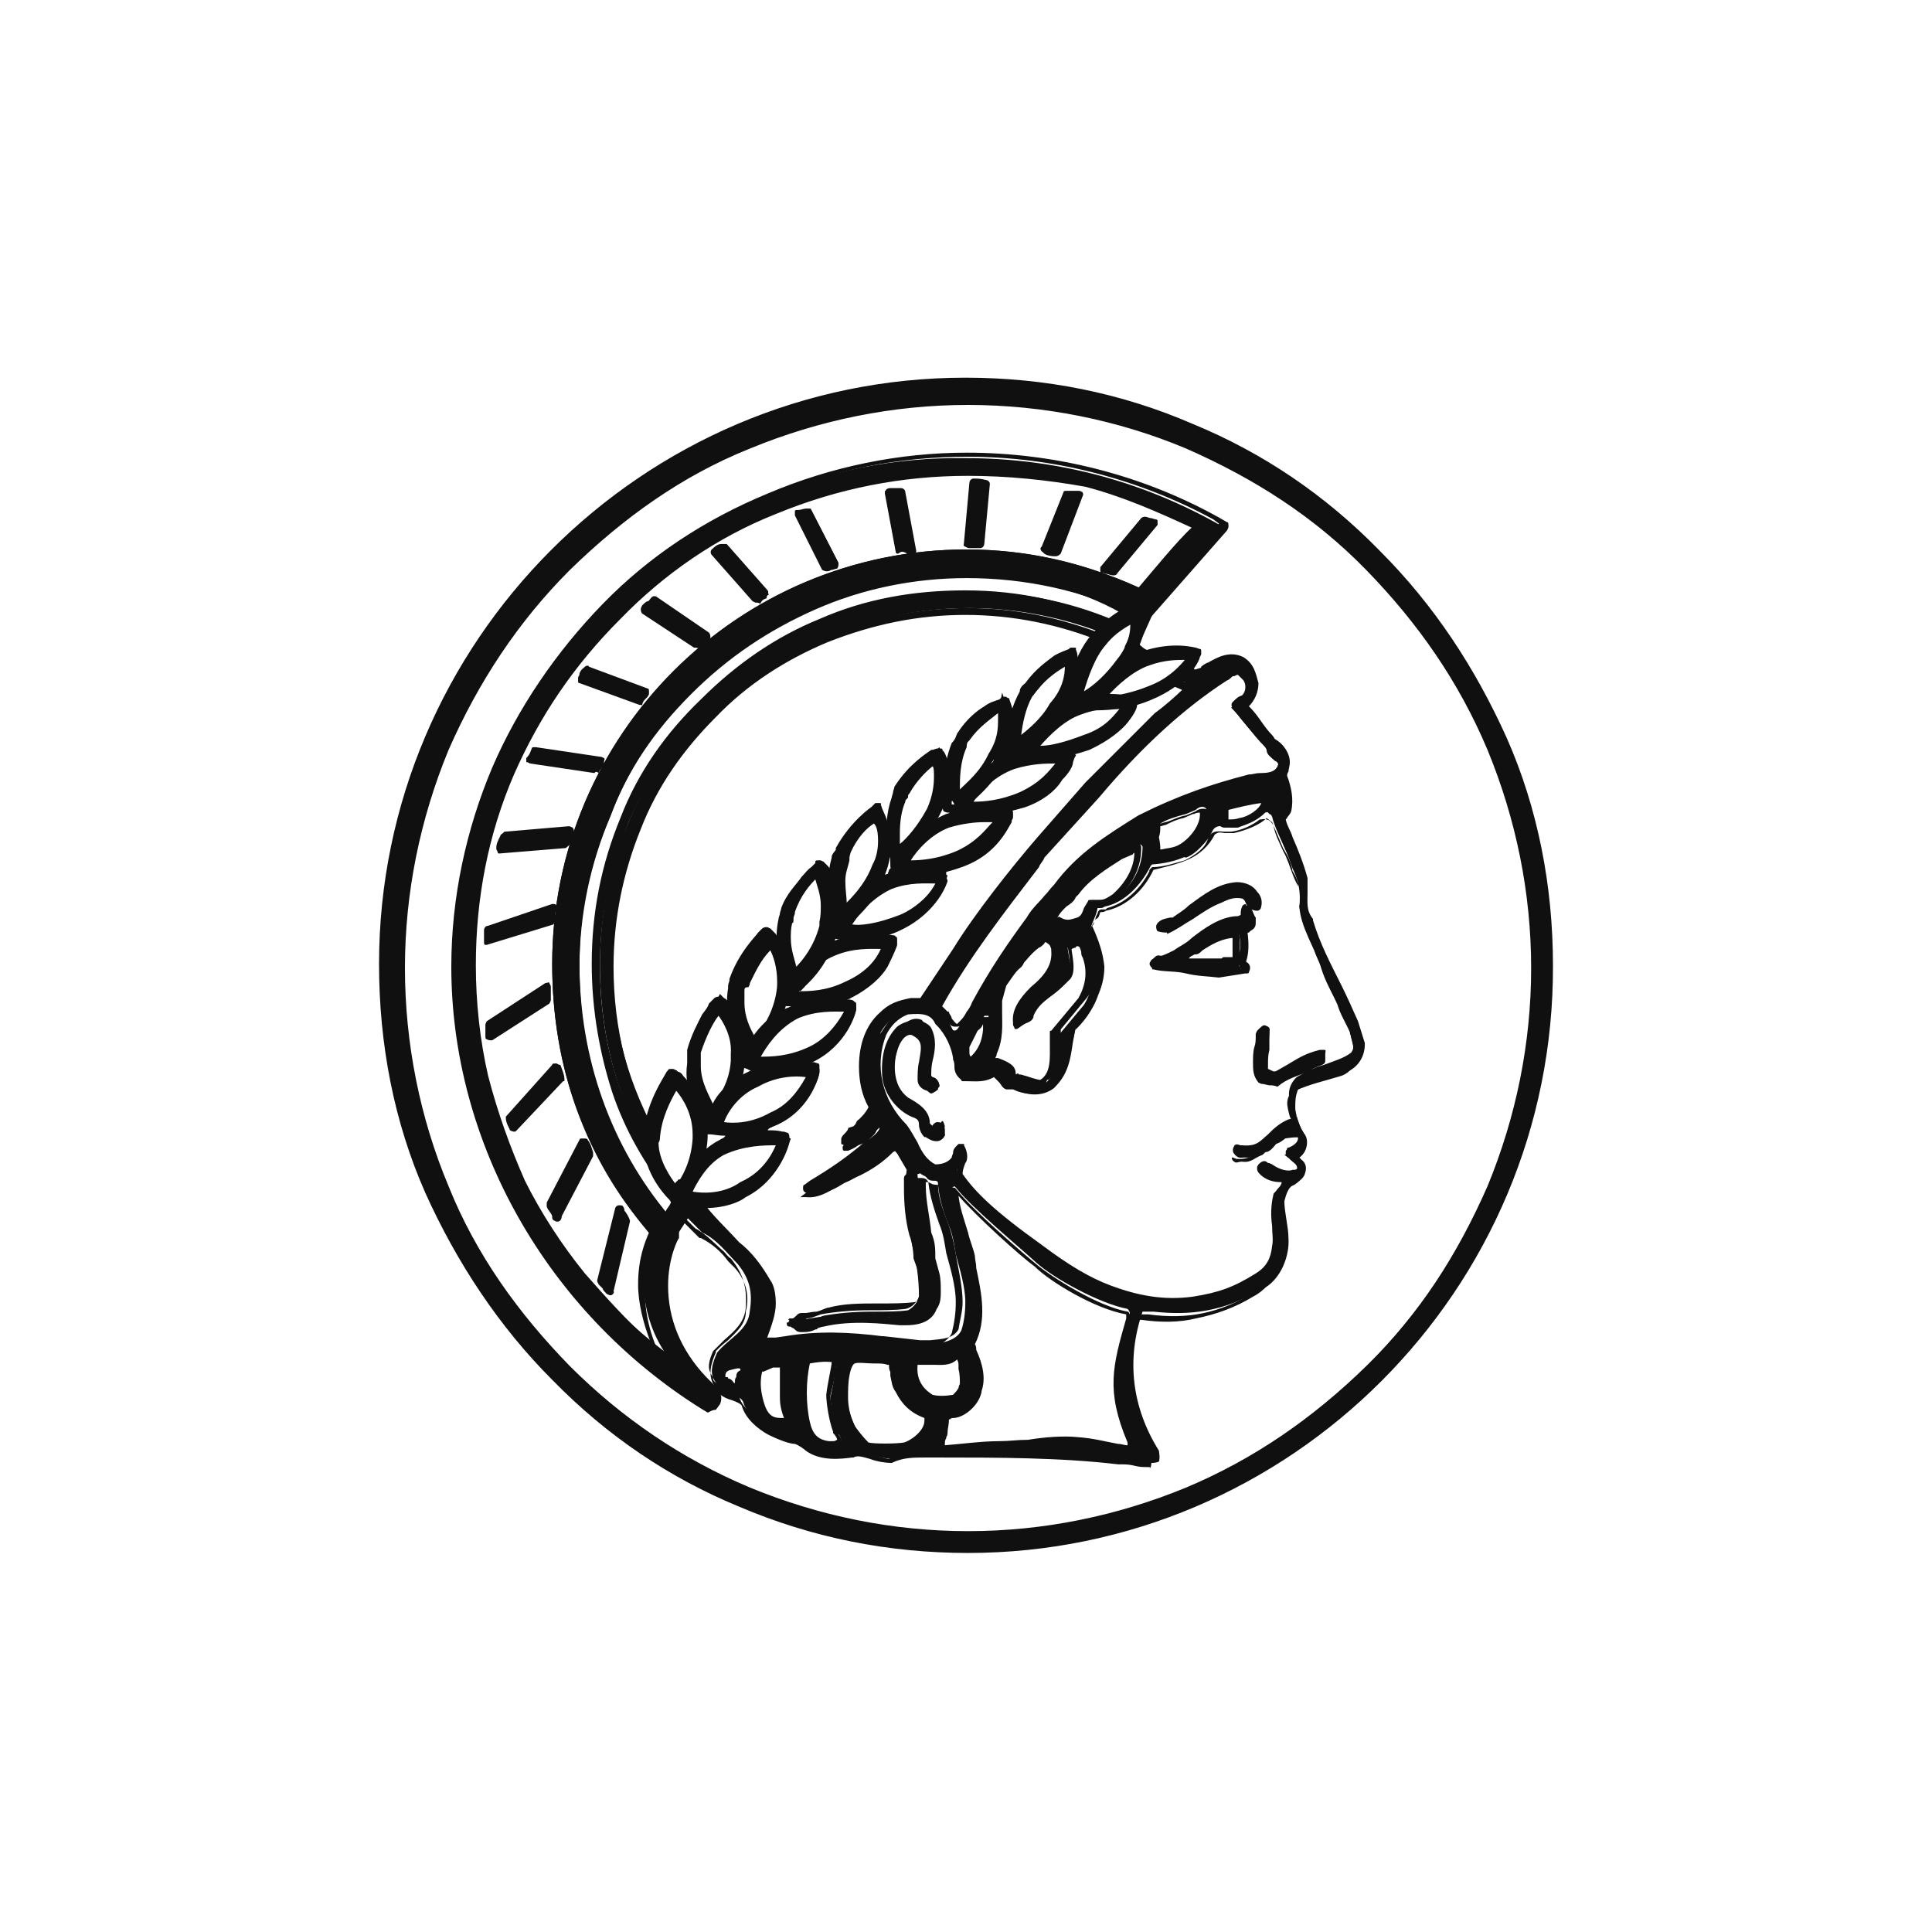<?xml version="1.0" encoding="utf-8"?>
<!-- Generator: Adobe Illustrator 25.0.0, SVG Export Plug-In . SVG Version: 6.00 Build 0)  -->
<svg version="1.1" id="Ebene_1" xmlns="http://www.w3.org/2000/svg" xmlns:xlink="http://www.w3.org/1999/xlink" x="0px" y="0px"
	 viewBox="0 0 141.7 141.7" style="enable-background:new 0 0 141.7 141.7;" xml:space="preserve">
<style type="text/css">
	.st0{fill:#FFFFFF;}
	.st1{fill-rule:evenodd;clip-rule:evenodd;fill:#101010;}
	.st2{fill:#101010;}
</style>
<rect x="-2.5" y="-2.5" class="st0" width="146.7" height="146.7"/>
<g>
	<g>
		<path class="st1" d="M29.5,70.8C29.5,48,48.2,29.3,71,29.3s41.5,18.7,41.5,41.5S93.8,112.4,71,112.4S29.5,93.6,29.5,70.8
			L29.5,70.8z M28.3,70.8c0,23.6,19.1,42.7,42.7,42.7c23.5,0,42.6-19.1,42.6-42.7c0-23.5-19.1-42.6-42.6-42.6
			C47.3,28.2,28.3,47.3,28.3,70.8L28.3,70.8z"/>
		<path class="st2" d="M71,113.9c-5.8,0-11.4-1.1-16.8-3.4c-5.1-2.1-9.7-5.2-13.7-9.3c-3.9-3.9-7-8.6-9.3-13.7
			c-2.3-5.2-3.4-10.9-3.4-16.8c0-23.6,19.3-43,43-43c5.8,0,11.4,1.1,16.7,3.4c5.1,2.1,9.7,5.2,13.7,9.3c4,4,7,8.6,9.3,13.7
			c2.3,5.2,3.4,10.9,3.4,16.7C114,94.6,94.6,113.9,71,113.9z M71,28.5c-23.4,0-42.4,18.9-42.4,42.3c0,5.8,1.1,11.3,3.4,16.5
			c2.1,5.1,5.2,9.5,9.1,13.6c3.9,3.9,8.5,7,13.4,9.1c5.2,2.3,10.7,3.4,16.5,3.4c23.4,0,42.3-19.1,42.3-42.4c0-5.6-1.1-11.3-3.4-16.4
			c-2.1-5.1-5.2-9.5-9.1-13.4s-8.5-7-13.4-9.1C82.3,29.6,76.8,28.5,71,28.5z M71,112.7c-5.6,0-11.1-1.1-16.3-3.4
			c-5-2.1-9.4-5.1-13.3-9c-3.9-3.9-6.8-8.3-9-13.3c-2.1-5.1-3.4-10.6-3.4-16.3c0-5.6,1.1-11,3.4-16.3c2.1-5,5.1-9.4,9-13.3
			s8.3-6.8,13.3-9c5.1-2.1,10.6-3.4,16.3-3.4s11.1,1.1,16.3,3.4c5,2.1,9.4,5.1,13.3,9s6.8,8.3,9,13.3c2.1,5.1,3.2,10.6,3.2,16.3
			c0,5.6-1.1,11.1-3.2,16.3c-2.1,5-5.1,9.5-9,13.3c-3.9,3.9-8.3,7-13.3,9.1C82.1,111.6,76.6,112.7,71,112.7z M71,29.7
			c-5.5,0-10.9,1.1-16,3.2c-5,2-9.3,5.1-13.2,8.9c-3.8,3.8-6.7,8.2-8.9,13.2c-2.1,5.1-3.2,10.5-3.2,16c0,5.5,1.1,11,3.2,16
			c2,5,5.1,9.3,8.9,13.2c3.8,3.8,8.2,6.8,13.2,8.9c5.1,2.1,10.5,3.2,16,3.2s10.9-1.1,16-3.2c5-2.1,9.3-5.1,13.2-8.9
			c3.9-3.8,6.7-8.2,8.9-13.2c2.1-5.1,3.2-10.5,3.2-16c0-5.5-1.1-10.9-3.2-16c-2.1-5-5.1-9.3-8.9-13.2c-3.8-3.9-8.2-6.7-13.2-8.9
			C82,30.8,76.5,29.7,71,29.7z"/>
	</g>
	<g>
		<path class="st1" d="M99.1,77.9c-1.2,1.1-3,1.1-4.2,2c-0.7,0.7-0.5,1.2-0.3,2c0.5,0.9,0.3,0.8-0.4,1.1c-1.6,0.5-1.6,2.1-3.5,2
			c-0.1,0-0.5-0.3-0.3,0.1c0.3,0.3,0.3,0.1,0.7,0.1c0.7,0.1,0.9-0.3,1.5-0.5c0.7-0.7,0.7-0.8,1.5-1.2c0.3,0,0.7-0.1,1.1-0.1
			c0.1,0.3,0.1,0.3,0.1,0.4c0,0.4-0.7,0.8-1.1,0.9c0.4,0.3,1.1,0.7,0.9,1.1c-0.1,0.3-0.1,0.3-0.4,0.4c-0.3,0.3-1.1,0.3-1.9-0.4
			c-0.1,0.1-0.3-0.3-0.5,0.1c0.7,0.7,1.6,0.5,1.7,0.7c0.3,0.1-0.5,1.1-0.5,1.1c-0.4,1.3,0.1,2.4-0.1,3.8c-0.1,1.1-0.4,1.6-1.3,2.1
			c-1.6,1.1-2.8,1.5-4.7,1.7c-4.7,0.3-7.9-1.3-11.3-3.9c-3.5-2.6-4.8-3.9-5.9-5.4c0-0.7,0.4-1.1,0-1.7c-0.3,0.3-0.3,0.7-0.4,0.8
			c-0.3,0.4-0.8,0.7-1.3,0.7c-1.3-0.5-1.5-2.1-2.3-3.1c-2-1.9-2.4-4.7-1.6-7c0.4-0.7,1.1-1.3,1.9-1.6c0.8-0.1,1.9-0.1,2.4,0.8
			c0.7,0.7,1.1,1.6,1.3,2.6c0.3,0.5-0.1,0.9,0.4,1.3c0.8,0.1,1.6,0.3,2.3-0.3c0.7,0.1,0.7,0.7,1.1,1.1l0.7,0.4
			c0.8,0.4,2,0.4,2.7-0.3c1.3-1.3,1.1-2.8,1.5-4.3c1.2-1.1,2-2.7,2-4.3c-0.1-1.1-0.4-2-0.9-3c0.1-0.5,0.4-0.9,0.5-1.5
			c0.3,0,0.4,0,0.5-0.1c1.5-0.3,2.7-1.6,3.4-3l0.1-0.1c1.6-0.1,3.6-0.7,4.4-2.4c0.3-0.7,1.1-0.3,1.6-0.3c0.8-0.1,1.7-0.5,2.3-1.1
			c0.3-0.1,0.4,0.1,0.5,0.3c0.3,1.2,1.1,2.4,1.5,3.8c0.5,0.9,0.7,1.9,0.5,2.8c0.1,1.5,1.1,3,1.6,4.4c0.5,1.6,1.6,3.2,2.1,4.7
			C99.2,76.7,99.5,77.2,99.1,77.9L99.1,77.9z M99.3,75.1c-1.1-2.6-2.4-4.7-3.4-7.5c-0.7-0.9-0.3-2-0.4-3c-0.4-1.5-1.1-2.7-1.6-4.3
			c-0.3-0.4,0.3-0.5,0.4-0.9c0.3-0.7,0.1-1.6-0.3-2.4c-0.3-0.4,0.3-0.7,0.3-1.1c0-0.7-0.5-1.2-1.1-1.6c-0.7-1.1-1.1-1.6-1.9-2.4
			v-0.3c0.4-0.3,0.7-1.1,0.7-1.6c-0.1-0.7-0.3-1.2-0.9-1.6c-1.1-0.7-2,0.3-2.8,0.7c-0.3,0.3-0.4,0.3-0.7,0.3
			c-0.1-0.1-0.4-0.1-0.7-0.3l-0.7,0.7l0.9,0.3c0.1,0.1,0.1,0.1,0.1,0.3c-0.1,0.1-2.3,2-2.3,2l-3.9,3.9l-1.1,1.5l-3.5,4
			c-1.9,2-4.6,5.6-6.2,8.2c-0.8,1.1-1.6,2.4-2.4,3.6c0,0.1-0.3,0.1-0.4,0.1h-0.5c-0.9,0.3-1.6,0.4-2.1,1.1c-1.1,1.1-1.5,2.4-1.5,3.8
			c0,1.1,0.3,2,0.7,3c-0.3,0.5-0.7,1.1-1.1,1.5l-0.3,0.3l-0.3,0c-0.1,0.3-0.3,0.4-0.5,0.7c0,0.1,0,0.3,0.1,0.3h0.3
			c0.8-0.3,1.3-0.8,1.7-1.5l0.4-0.4c0.1,0,0.1,0,0.3,0.1c0,0,0.1,0.1,0.1,0.3v0.3c-2,2-3.6,3-5.6,4.3l-0.4,0.3h0.4
			c0.8,0.1,1.6-0.3,2.3-0.8l0.9-0.4c0.8-0.4,1.6-1.1,2.4-1.7l0.7-0.5c0.1,0,0.3,0,0.3,0.1l0.1,0.1l0.7,1.2c-0.1,0.7-0.1,1.2-0.1,1.7
			c0,1.2,0.3,2.4,0.5,3.8c0.3,1.2,0.5,2.4,0.5,3.8V95c0,0.4-0.4,0.9-0.8,1.1c-0.7,0.1-1.6,0.1-2.7,0.1c-1.2,0-2.4,0.1-3.5,0.3
			c-0.3,0.1-0.7,0.3-1.1,0.3c-0.5-0.3-0.9-0.1-1.1-0.1h-0.3l-0.1,0.1C58,96.8,57.8,97,57.8,97h-0.1c0,0.3,0.1,0.3,0.3,0.3
			c0.1,0.1,0.1,0.1,0.3,0.1c0.3,0,0.7-0.1,1.1-0.3c0.1-0.1,0.4-0.3,0.7-0.3c2-0.4,4.3-0.3,5.8-0.1c0.7-0.1,2-0.1,2.4-1.1
			c0.3-0.4,0.3-0.8,0.3-1.2c0-0.4,0-0.8-0.1-1.2L68,92.1c0-0.7-0.1-1.2-0.3-1.9c-0.3-1.1-0.4-2.3-0.4-3.4v-0.7h0.1
			c0.1-0.1,0.1,0,0.3,0.1c0.3,0.1,0.3,0.3,0.4,0.3c0.1,0.1,0.3,0.1,0.4,0.1c0.3,0,0.3,0.1,0.3,0.3c0.1,1.1,0.4,2,0.8,3
			c0.3,0.7,0.4,1.5,0.5,2.1c0.3,1.1,0.7,2.4,0.7,3.5c0,0.8-0.1,1.5-0.3,2.1c-0.5,0.9-1.7,0.9-2.8,1.1h-0.7l-2.7-0.3
			c-2.4-0.3-4.7-0.4-7.1,0l-0.7,0.1c-0.3,0-0.7,0.1-0.9,0c-0.1-0.1-0.1-0.3-0.1-0.4V98c0.4-0.9,0.7-1.7,0.7-2.6
			c0-0.7-0.1-1.2-0.4-1.6c-0.7-1.2-1.3-2-2.1-2.7c-1.1-1.1-2-2-2.8-3c-0.4,0-0.7-0.1-0.8-0.1l-0.5,0.5c0.7,0.7,1.1,1.1,1.9,1.9
			c1.1,0.5,1.9,1.6,2.6,2.3c0.9,1.1,1.1,2.1,0.9,3.4c-0.1,1.5-1.5,2-2.4,3.1c-0.3,0.7-0.7,1.6,0,2.3c0.3,0.8,1.6,0.7,1.9,1.3
			c0.4,1.6,3.1,2.6,3.8,2.6c0.5,0.1,1.1,0.7,1.1,0.7c1.1,0.8,2.4,0.7,3.4,0.5c0.7-0.1,2,0.5,3,0.4c1.3-0.5,2.4-0.3,3.8-0.4
			c4.2,0,8.9,0,13,0.5c0.8-0.1,1.7,0.4,2.4,0.1c0.1-0.3,0-0.7,0-0.8c-2-3.2-2.4-6.7-1.2-10.2h0.8c2.7,0.3,5.1,0,7.9-1.6
			c1.5-0.7,2.1-2.6,2-3.8c0-0.8-0.3-1.9-0.3-2.7c0.1-0.4,0.3-1.1,0.7-1.2c0.1-0.1,0.7-0.4,0.8-0.8c0.3-0.8-0.3-1.1-0.5-1.2
			c0.5-0.1,0.9-1.1,0.5-1.7c-0.3-0.3-0.7-1.5-0.7-1.7C94.6,81,94.6,80.5,95,80c1.1-0.5,2.1-0.7,3.4-1.1c0.8-0.3,1.2-1.1,1.2-1.9
			L99.3,75.1L99.3,75.1z M54.5,100.9c-0.1,0.3-0.1,0.4-0.1,0.7c-0.1,0.3-0.5,0-0.7-0.1c-0.5-0.3-0.5-0.1-0.7-0.7
			c0-0.3,0-0.7,0.4-0.8c0.4-0.3,0.9-0.4,1.2,0C54.7,100.3,54.5,100.6,54.5,100.9L54.5,100.9z M57.3,104.4c-0.7,0-1.1-0.3-1.5-1.1
			c-0.3-0.9-0.4-1.7-0.3-2.8c0.1-0.1,0.3-0.3,0.3-0.1l0.9-0.4c0.3-0.1,0.5-0.1,0.8,0l0.1,0.3c0,0.5-0.1,0.8-0.1,1.3
			c0,1.2-0.3,1.6,0.3,2.7C57.7,104.5,57.4,104.4,57.3,104.4z M94.1,59.2c-0.1,0.1-0.3,0.3-0.4,0.3c-0.3-0.3-0.3-0.5-0.1-0.8
			c0-0.1,0-0.1,0.1-0.1c0.3,0,0.3,0.1,0.3,0.1C94.1,58.8,94.1,59,94.1,59.2L94.1,59.2z M68.6,73.9c2.1-3.9,4.8-7.4,7.7-11l4-4.4
			c2.8-3.1,6-6.2,9.5-8.6c0.4-0.3,0.7-0.8,1.1-0.4l0.4,0.4c0.3,0.3,0.1,1.1-0.3,1.5c-0.3,0.1-0.4,0.3-0.7,0.5c0.7,0.7,1.6,2,2.4,2.8
			c0.3,0.3,0.3,0.7,0.8,1.1c0.3,0.1,0.4,0.5,0.3,0.8c-0.5,0.7-1.5,0.5-2.3,0.7c-2.7,0.7-5,1.5-7.9,3c-2.4,1.3-4.3,2.7-6.2,5
			c-0.7,0.8-1.5,1.5-2,2.4c-1.6,2-2.8,4-4,6.2c-0.5,0.7-0.7,0.9-1.2,1.6c-0.3,0.3-0.7-0.3-0.8-0.5v-0.1h-0.3
			C69,74.3,68.6,74.3,68.6,73.9L68.6,73.9z M92.7,58.7c0,0.7-1.1,1.3-1.9,1.6c-0.3,0.1-0.7,0.1-1.1,0.1c-0.1-0.1-0.1-0.1-0.1-0.3
			c0-0.4,0.1-0.7,0.1-0.9l0.3-0.1c0.8-0.3,1.6-0.4,2.4-0.5C92.6,58.6,92.7,58.6,92.7,58.7L92.7,58.7z M85,60.7l0.1-0.3
			c0.5-0.3,1.1-0.5,1.9-0.7l0.7-0.3c0.3-0.3,0.7-0.3,0.8,0c0.1,0.9-0.7,2.3-1.9,2.8c-0.4,0.1-0.8,0.3-1.3,0.3
			c-0.1-0.1-0.5,0.1-0.5-0.3C84.8,61.9,85,61.2,85,60.7L85,60.7z M76.6,79.5c-0.3,0.1-2.1-0.7-2-0.4c-0.4-0.5,0.3-0.7-1.3-1.3
			l-0.4,0.1c-0.1,0-0.3,0.1-0.4-0.1c0-0.3,0.4-0.3,0.4-0.5c0.7-1.3,0.3-2.4,0.3-3.8l0.3-1.1c0.9-1.1,0.9-1.1,1.5-1.7
			c0.7-0.8,0.7-0.8,1.5-1.5c0.3-0.3,0.4-0.3,0.5-0.1c0.4,0.3,0.4,0.5,0.5,0.8c0.3,1.3-0.7,2.3-1.6,3c-0.7,0.7-1.3,1.5-1.2,2.4v0.1
			c0.4-0.3,0.7-0.4,0.9-0.7c0.4-1.2,1.9-1.7,2.7-2.8c0.4-0.7,0.1-1.6,0-2.4c0,0.1,1.1-0.5,0.8-0.3c0.4,0.3,0.4,0.7,0.7,1.1
			c0.4,1.1,0.4,2.3-0.3,3.4l-2,2.4C77.4,77.1,77.7,78.7,76.6,79.5L76.6,79.5z M79.2,67.6c-0.5,0.3-0.9,0.3-1.6,0
			c-0.1-0.1-0.5-0.3-0.4-0.5c0.4-0.7,1.1-1.1,1.5-1.7l0.3-0.1c0.8-1.1,2-1.9,3.4-2.6l0.7-0.3c0.1-0.3,0.5-0.7,0.7-0.3
			c0,1.2-0.5,2.6-1.7,3.5c-0.7,0.5-0.9,0.4-1.6,0.5L80,66.6C79.7,67,79.4,67.3,79.2,67.6z M72.5,74.8v0.8c-0.1,0.8-0.4,1.9-1.2,2.3
			c-0.4-0.1-0.3-0.7-0.4-1.1c0.3-0.8,0.9-1.5,1.3-2.3h0.3L72.5,74.8L72.5,74.8z M61.6,105.8c-0.3,0.4-0.5,0.3-0.8,0.3
			c-0.9-0.3-1.5-0.7-1.7-1.6c-0.3-1.5-0.3-3.1,0-4.6l0.1-0.1c0.7-0.1,1.6-0.3,2,0c0.3,0.1-0.3,2.7-0.3,2.7c0,0.5,0.3,1.9,0.5,2.6
			C61.3,104.9,61.9,105.6,61.6,105.8L61.6,105.8z M68.2,104.1c0,1.1-1.2,1.9-1.7,2c-0.7,0.3-2.4,0.1-2.8,0c-0.5-0.3-1.7-2.6-1.6-3.8
			c0-1.1,0.3-2.6,0.7-2.8c0.4-0.1,1.5,0,1.5,0c0.5,0,0.8,0.1,1.2,0.3c0.3,0,0,0.4,0.3,0.7c0.1,0.5,0.1,1.1,0.4,1.6
			c0.5,0.9,1.3,1.5,2.1,1.7C68.3,103.7,68.2,104.1,68.2,104.1L68.2,104.1z M67,100.2c0-0.1,0-0.3,0.1-0.3h0.8c0.7,0,1.6,0.3,2.1-0.4
			c0.4,0,0.4,0.4,0.5,0.8c0.1,0.4,0.1,0.7,0.1,1.2c-0.3,0.3-0.3,0.8-0.7,1.1c-0.5,0.3-1.1,0.3-1.6,0C67.5,102.1,67,101.4,67,100.2z
			 M82.8,96.6c-1.1,3.6-1.6,5.4,0.1,9.1c0,0.1,0.3,0.7,0,0.7c-1.7-0.4-2.3-0.7-3.9-0.7c-1.6-0.3-4.2,0.3-5.8,0.3
			c-1.5,0-2.8,0.1-4.2,0.3c-0.4-0.3-0.3-0.7-0.1-0.9c0.1-0.5,0.3-0.7,0.3-1.3c0.3-0.3,0.5-0.1,0.7-0.3c0.9-0.1,1.7-0.9,1.9-1.7
			c0.3-0.9,0-2-0.4-2.8c0-0.3-0.4-0.4-0.3-0.7c1.1-2,0.3-4.3-0.1-6.3c-0.3-1.5-0.9-3-1.1-4.6c0-0.3-0.3-0.5,0.1-0.7l0.1,0.1
			c1.2,1.5,4.7,4.4,5.9,5.5c1.2,1.1,4.6,3,6.7,3.4C82.9,96.2,82.9,96.4,82.8,96.6L82.8,96.6z"/>
		<path class="st2" d="M84.1,107.6c-0.3,0-0.5,0-0.9-0.1c-0.4-0.1-0.7-0.1-1.1-0.1c0,0,0,0-0.1,0c-4.2-0.5-8.9-0.5-13-0.5
			c-0.4,0-0.8,0-1.2,0c-0.8,0-1.6,0-2.4,0.4l0,0c-0.4,0-1.1-0.1-1.6-0.3c-0.4-0.1-0.9-0.3-1.2-0.1l0,0h-0.1
			c-0.8,0.1-2.3,0.3-3.4-0.5l0,0c-0.1-0.1-0.5-0.4-0.8-0.5c-0.4,0-1.2-0.3-2-0.7c-0.7-0.4-1.6-1.1-1.9-2.1c0-0.1-0.4-0.3-0.7-0.4
			c-0.4-0.1-1.1-0.4-1.2-0.9c-0.7-0.9-0.3-1.9,0-2.6c0,0,0,0,0-0.1c0.3-0.3,0.5-0.5,0.9-0.8c0.7-0.7,1.3-1.2,1.3-2.1l0,0
			c0.3-1.2,0-2.3-0.8-3.2c-0.1-0.1-0.3-0.3-0.5-0.5c-0.5-0.7-1.2-1.3-2-1.7c0,0,0,0-0.1,0l-0.7-0.7c-0.4-0.4-0.8-0.8-1.2-1.2
			c-0.1-0.1-0.1-0.3,0-0.4l0.5-0.5c0,0,0.1-0.1,0.3-0.1c0,0,0.1,0,0.3,0c0.1,0,0.4,0.1,0.7,0.1c0.1,0,0.1,0,0.3,0.1
			c0.8,1.1,1.7,1.9,2.7,3c0.9,0.7,1.6,1.6,2.3,2.8c0.3,0.4,0.4,1.1,0.4,1.7c0,0.8-0.3,1.6-0.7,2.7V98v0.1c0.1,0,0.3,0,0.4,0
			s0.3,0,0.3,0l0.7-0.1c2.4-0.4,4.7-0.3,7.1,0h0.1l2.7,0.3h0.4c0.1,0,0.3,0,0.3,0c0.9-0.1,1.7-0.1,2.1-0.8c0.1-0.7,0.3-1.3,0.3-2
			c0-1.1-0.3-2.4-0.5-3.5l0,0c-0.1-0.7-0.3-1.5-0.5-2.1c-0.4-1.1-0.8-2-0.8-3l0,0c-0.1,0-0.4,0-0.5-0.1c-0.1,0-0.1-0.1-0.3-0.1
			c0,0,0,0-0.1,0v0.3c0,1.1,0.3,2.3,0.4,3.4c0.3,0.7,0.3,1.2,0.3,1.9l0.3,1.1c0.1,0.4,0.1,0.9,0.1,1.3c0,0.4,0,0.9-0.3,1.3
			c-0.4,1.1-1.6,1.2-2.3,1.2c-0.1,0-0.3,0-0.3,0s0,0-0.1,0c-1.2-0.1-3.5-0.4-5.6,0.1l0,0c-0.1,0-0.4,0.1-0.4,0.1l-0.1,0.1
			c-0.1,0-0.1,0-0.3,0.1c-0.3,0.1-0.5,0.1-0.8,0.1c-0.1,0-0.3,0-0.4-0.1s-0.4-0.3-0.4-0.5c0-0.1,0.1-0.3,0.1-0.3
			c0-0.1,0.1-0.1,0.3-0.3l0.1-0.1c0,0,0.1-0.1,0.3-0.1h0.3c0.1,0,0.5-0.1,0.8-0.1l0,0c0.4-0.1,0.7-0.3,0.9-0.3l0,0l0,0
			c1.1-0.3,2.3-0.3,3.6-0.3c1.1,0,1.9,0,2.7-0.1c0.3-0.1,0.5-0.4,0.5-0.8v-0.3c0-0.9-0.1-1.9-0.4-2.7c0-0.3-0.1-0.7-0.1-0.9
			c-0.4-1.5-0.5-2.7-0.5-3.8c0-0.5,0-1.1,0.1-1.7l-0.7-1.1l0,0l-0.5,0.3c-0.8,0.8-1.6,1.3-2.4,1.7l0,0l-1.1,0.5
			c-0.7,0.5-1.5,0.9-2.4,0.8h-0.4c-0.1,0-0.3-0.1-0.3-0.3s0-0.3,0.1-0.3l0.4-0.3l0,0c1.5-0.9,2.7-1.7,4.2-3
			c-0.3,0.3-0.5,0.4-0.9,0.4c0,0,0,0-0.1,0H62c-0.1,0-0.1,0-0.3-0.1c0,0,0-0.1,0-0.3s0-0.1,0.1-0.3l0,0c0.1-0.1,0.4-0.4,0.4-0.5
			c0,0,0-0.1,0.1-0.1l0.3-0.1l0.1-0.1c0.1-0.1,0.1-0.3,0.3-0.4c0.3-0.3,0.5-0.5,0.7-0.9c-0.5-0.9-0.7-1.9-0.7-3c0-1.6,0.5-3,1.5-3.9
			c0.7-0.7,1.3-0.9,2.3-1.1c0,0,0,0,0.1,0h0.5h0.1l0,0c0.8-1.2,1.6-2.4,2.4-3.6c1.6-2.6,4.3-6,6.2-8.2l3.5-4l0,0l5.1-5.1l0,0
			c0.7-0.5,1.6-1.3,2-1.7l-0.7-0.3c-0.1,0-0.1-0.1-0.1-0.3c0-0.1,0-0.3,0.1-0.3l0.7-0.7c0.1-0.1,0.3-0.1,0.3,0c0.1,0,0.1,0,0.3,0
			s0.3,0,0.3,0.1c0.1,0,0.1,0,0.4-0.1c0,0,0.1,0,0.1-0.1l0,0c0.1-0.1,0.4-0.3,0.5-0.3c0.7-0.4,1.6-0.9,2.6-0.4l0,0
			c0.8,0.5,0.9,1.2,1.1,1.9l0,0c0,0.7-0.3,1.3-0.7,1.7c0.7,0.7,0.9,1.2,1.5,1.9c0.1,0.1,0.3,0.3,0.4,0.5c0.7,0.4,1.1,1.1,1.1,1.7
			c0,0.3-0.1,0.5-0.1,0.7c-0.1,0.1-0.1,0.3-0.1,0.3l0,0c0.3,0.8,0.5,1.7,0.3,2.6c-0.1,0.3-0.3,0.4-0.3,0.5c-0.1,0.1-0.1,0.1-0.1,0.1
			l0,0c0.1,0.5,0.4,0.9,0.5,1.3c0.4,0.9,0.8,1.9,1.1,3l0,0c0,0.4,0,0.7,0,1.1c0,0.7-0.1,1.3,0.4,1.9c0,0,0,0,0,0.1
			c0.5,1.7,1.3,3.2,2.1,4.8c0.4,0.8,0.8,1.7,1.2,2.6l0,0l0.5,1.6c0,0,0,0,0,0.1c0,0.8-0.4,1.7-1.5,2.1c-0.5,0.3-1.1,0.4-1.7,0.5
			c-0.5,0.1-1.1,0.3-1.6,0.5C95,80.3,95,80.7,95,81.3l0,0c0,0.3,0.3,1.3,0.5,1.6l0,0c0.3,0.4,0.3,1.1,0.1,1.5
			c-0.1,0.1-0.1,0.4-0.3,0.5l0.1,0.1c0.1,0.3,0.3,0.5,0.1,1.2l0,0c-0.1,0.4-0.5,0.7-0.8,0.8l-0.1,0.1c0,0,0,0-0.1,0
			c-0.1,0.1-0.4,0.3-0.5,1.1c0,0.4,0,0.9,0.1,1.5c0,0.4,0.1,0.8,0.1,1.2c0.1,1.3-0.7,3.4-2.3,4.2c-1.3,0.8-2.7,1.3-4.2,1.6
			c-1.2,0.3-2.6,0.3-4,0.1h-0.5c-0.5,1.6-0.7,3.4-0.5,5c0.1,1.7,0.8,3.4,1.7,4.8v0.1v0.1c0,0.3,0.1,0.4,0,0.8c0,0.1-0.1,0.1-0.1,0.1
			C84.5,107.6,84.3,107.6,84.1,107.6z M82.4,106.9c0.3,0,0.7,0,0.9,0.1c0.4,0.1,0.8,0.1,1.1,0.1c0-0.1,0-0.3,0-0.4v-0.1
			c-1.1-1.6-1.6-3.2-1.9-5.1c-0.1-1.1-0.1-2.1,0.1-3.1c-0.7,2.6-0.8,4.3,0.5,7.3v0.1c0,0,0,0,0,0.1c0.1,0.3,0.1,0.7-0.1,0.9h-0.1
			c-0.4-0.1-0.7-0.1-0.9-0.3c-1.1-0.3-1.6-0.4-3-0.5l0,0c-0.9-0.1-2.3,0-3.5,0.1c-0.8,0.1-1.6,0.1-2.3,0.1c-1.2,0-2.3,0.1-3.4,0.1
			c3.9,0,8.3,0,12.4,0.5C82.3,106.9,82.3,106.9,82.4,106.9z M62.7,106.4c0.4,0,0.8,0.1,1.2,0.3c0.5,0.1,1.1,0.3,1.3,0.3
			c0.9-0.4,1.7-0.4,2.7-0.4c0.3,0,0.5,0,0.9,0c-0.3-0.1-0.4-0.4-0.4-0.7s0.1-0.4,0.1-0.5s0-0.3,0.1-0.3c0.1-0.3,0.1-0.5,0.1-0.9
			c0-0.1,0-0.1,0.1-0.3c0.3-0.3,0.4-0.3,0.7-0.3c0.1,0,0.1,0,0.1,0h0.1c0.8-0.1,1.5-0.8,1.6-1.5l0,0c0.1-0.5,0.3-1.3-0.4-2.6v-0.1
			c0,0,0-0.1-0.1-0.1c-0.1-0.1-0.3-0.4-0.1-0.7c0.8-1.6,0.4-3.5,0-5.2c-0.1-0.3-0.1-0.5-0.1-0.9c-0.1-0.5-0.3-1.2-0.4-1.7
			c-0.3-0.9-0.5-1.9-0.7-2.8l0,0v-0.1c0-0.1-0.1-0.7,0.3-0.8c0.1,0,0.3,0,0.3,0.1l0.1,0.1l0,0c1.2,1.5,4.8,4.6,5.9,5.5
			s4.4,3,6.6,3.4c0,0,0.1,0,0.1,0.1c0.1,0.1,0.1,0.3,0.3,0.4l0,0c0-0.1,0.1-0.3,0.3-0.3h0.8l0,0c3,0.4,5.2-0.1,7.8-1.6l0,0
			c0.5-0.3,1.1-0.9,1.5-1.6c0.3-0.7,0.4-1.3,0.4-2l0,0c0-0.3,0-0.7-0.1-1.1c-0.1-0.5-0.1-1.1-0.1-1.6c-0.1,0.7-0.1,1.2,0,1.9
			c0,0.5,0.1,1.1,0,1.6c-0.1,1.1-0.5,1.7-1.5,2.4c-1.6,1.1-2.8,1.5-4.8,1.7l0,0c-0.4,0-0.8,0-1.1,0c-4.2,0-7.1-1.6-10.3-4
			c-3.6-2.7-5-4-5.9-5.5v-0.1c0-0.3,0-0.4,0.1-0.7v-0.1l0,0c-0.4,0.5-1.2,0.7-1.6,0.7h-0.1c-0.9-0.4-1.3-1.2-1.7-2
			c-0.3-0.4-0.4-0.8-0.7-1.2c-0.9-0.9-1.6-2.1-1.9-3.5c-0.3-1.3-0.1-2.6,0.3-3.8l0,0c0.3-0.4,0.5-0.8,0.8-1.1
			c-0.1,0-0.1,0.1-0.3,0.1c-1.1,1.1-1.3,2.6-1.3,3.5c0,1.1,0.3,1.9,0.7,2.8c0,0.1,0,0.1,0,0.3c-0.1,0.4-0.5,0.8-0.8,1.2
			c-0.1,0.1-0.3,0.3-0.3,0.4l0,0l-0.1,0.1l0,0l-0.3,0.1c-0.1,0.1-0.1,0.3-0.3,0.4c0.7-0.3,1.1-0.8,1.5-1.2l0,0l0.4-0.4
			c0,0,0.1-0.1,0.3-0.1s0.3,0,0.4,0.1c0,0,0,0,0.1,0c0,0,0.1,0.3,0.1,0.4v0.3c0,0.1,0,0.1-0.1,0.3c-1.7,1.7-3.4,2.8-5.1,3.9
			c0.4-0.1,0.9-0.4,1.3-0.7l0,0l0.9-0.4c0.8-0.4,1.6-0.9,2.3-1.7l0,0l0.7-0.5h0.1c0.3,0,0.4,0.1,0.4,0.3l0,0c0,0,0,0,0,0.1l0.7,1.2
			v0.1c-0.1,0.5-0.1,1.2-0.1,1.7c0,1.1,0.1,2.3,0.5,3.6l0,0c0,0.3,0.1,0.7,0.1,0.9c0.1,0.9,0.4,1.9,0.4,2.8v0.3
			c0,0.5-0.5,1.2-1.1,1.3l0,0c-0.8,0.1-1.6,0.1-2.7,0.1c-1.2,0-2.4,0.1-3.5,0.3l0,0c-0.3,0.1-0.7,0.3-1.1,0.3
			c-0.3,0.1-0.7,0.3-1.1,0.3H58l0,0l-0.1,0.1l0,0l0,0l0,0c0.3,0,0.4-0.1,0.7-0.1h0.1c0.1-0.1,0.5-0.3,0.7-0.3
			c2.3-0.4,4.6-0.3,5.8-0.1c0.1,0,0.1,0,0.3,0c0.7-0.1,1.6-0.1,1.9-0.9l0,0c0.1-0.4,0.1-0.7,0.1-1.1c0-0.4,0-0.8-0.1-1.2l0,0
			L67,92.3l0,0c0-0.5-0.1-1.2-0.3-1.7l0,0c-0.3-1.1-0.4-2.3-0.4-3.5v-0.7c0-0.1,0.1-0.3,0.3-0.3l0,0c0.1,0,0.1,0,0.1,0
			c0.1,0,0.3,0.1,0.3,0.1l0,0c0.1,0,0.1,0.1,0.1,0.1h0.1c0.1,0,0.1,0,0.1,0.1c0,0,0.1,0,0.3,0c0.4,0,0.5,0.3,0.5,0.4
			c0.1,0.9,0.4,1.9,0.8,3l0,0c0.3,0.7,0.4,1.5,0.5,2.1c0.3,1.1,0.7,2.4,0.7,3.6c0,0.8-0.1,1.5-0.3,2.3l0,0c-0.5,0.9-1.6,1.1-2.7,1.2
			c-0.1,0-0.3,0-0.3,0l0,0h-0.4l0,0l-2.7-0.3h-0.1c-2.4-0.3-4.6-0.4-7,0L56.1,99l0,0c-0.1,0-0.1,0-0.3,0c-0.3,0-0.5,0-0.7,0
			c0,0-0.1,0-0.1-0.1c-0.1-0.1-0.1-0.4-0.1-0.7v-0.3v-0.1c0.4-0.9,0.5-1.7,0.5-2.4c0-0.7-0.1-1.2-0.4-1.5l0,0
			c-0.5-1.1-1.2-1.9-2.1-2.6l0,0l0,0c-0.9-0.9-1.9-1.9-2.7-3c-0.3,0-0.4,0-0.5-0.1l0,0l-0.3,0.3c0.3,0.3,0.7,0.7,0.9,0.9l0.7,0.7
			c0.8,0.4,1.5,1.2,2.1,1.7c0.1,0.1,0.3,0.4,0.5,0.5l0,0c0.9,1.1,1.2,2.1,1.1,3.6c-0.1,1.1-0.8,1.7-1.6,2.4
			c-0.3,0.3-0.5,0.5-0.8,0.8c-0.3,0.7-0.5,1.3,0,1.9v0.1c0,0.3,0.4,0.4,0.8,0.5c0.4,0.1,0.8,0.3,1.1,0.8l0,0
			c0.4,1.5,2.8,2.4,3.5,2.4l0,0c0.5,0.1,1.1,0.5,1.2,0.7c1.1,0.7,2.1,0.5,3,0.4H62C62.5,106.4,62.7,106.4,62.7,106.4z M79,105.4
			c1.3,0.1,1.9,0.3,3,0.5c0.3,0,0.4,0.1,0.7,0.1c0-0.1,0-0.1,0-0.1v-0.1c-1.6-3.8-1.1-5.6-0.1-9.1l0,0l0,0c0-0.1,0-0.1,0-0.3
			c-2.3-0.4-5.6-2.4-6.7-3.5c-1.1-0.8-4.2-3.6-5.6-5.2c0.1,0.9,0.4,1.7,0.7,2.7c0.1,0.5,0.4,1.2,0.5,1.7c0,0.3,0.1,0.5,0.1,0.9
			c0.4,1.9,0.8,3.8-0.1,5.6l0,0l0,0c0.1,0.1,0.1,0.3,0.1,0.4c0.5,1.1,0.7,2.1,0.4,3c-0.1,0.9-1.1,1.9-2,2c-0.1,0-0.3,0-0.3,0.1
			c-0.1,0-0.1,0-0.1,0c0,0.4-0.1,0.7-0.1,0.9c0,0.1,0,0.3-0.1,0.4c0,0,0,0,0,0.1c-0.1,0.1-0.1,0.3-0.1,0.4c0,0.1,0,0.1,0,0.1
			c1.3-0.1,2.7-0.3,4-0.3c0.7,0,1.3-0.1,2.1-0.1C76.6,105.4,78,105.3,79,105.4z M83.2,105.7L83.2,105.7L83.2,105.7z M58.2,97
			L58.2,97L58.2,97z M70.6,86.1c0.9,1.3,2.3,2.7,5.8,5.2l0,0c2,1.5,3.5,2.4,5.1,3c1.9,0.7,3.8,1.1,6,0.8c1.9-0.3,3-0.7,4.6-1.7
			c0.8-0.5,1.1-1.1,1.2-2l0,0c0.1-0.5,0-0.9,0-1.5c-0.1-0.7-0.1-1.5,0.1-2.3c0-0.1,0.1-0.1,0.3-0.4c0.1-0.1,0.3-0.3,0.3-0.5h-0.1
			c-0.4,0-1.1-0.1-1.6-0.7c0,0-0.1-0.1-0.1-0.3s0-0.1,0.1-0.3c0.3-0.3,0.5-0.3,0.7-0.1c0.1,0,0.1,0,0.3,0.1c0.7,0.5,1.3,0.5,1.5,0.4
			c0,0,0,0,0.1,0c0.1,0,0.1,0,0.3-0.1l0,0c0-0.3-0.5-0.5-0.7-0.8c0,0-0.1,0-0.1-0.1c-0.1-0.1-0.1-0.1-0.1-0.3s0.1-0.1,0.1-0.3
			c0.4-0.1,0.8-0.4,0.8-0.7v-0.1c-0.1,0-0.3,0-0.4,0c-0.1,0-0.3,0-0.4,0c-0.4,0.3-0.5,0.4-0.8,0.5c-0.1,0.1-0.3,0.4-0.5,0.5l0,0
			c-0.1,0.1-0.3,0.1-0.3,0.1c-0.3,0.3-0.7,0.4-1.3,0.4c-0.1,0-0.1,0-0.3,0s-0.4,0.1-0.7-0.3c-0.1-0.1-0.1-0.4,0-0.5
			c0.1-0.3,0.4-0.1,0.5-0.1c0,0,0,0,0.1,0l0,0c1.1,0.1,1.3-0.3,1.9-0.8c0.4-0.4,0.8-0.8,1.5-1.1c0.1,0,0.3-0.1,0.3-0.1
			c0.1,0,0.1-0.1,0.3-0.1c0,0,0-0.1-0.3-0.5l0,0c-0.3-0.8-0.5-1.6,0.3-2.4l0,0c0.7-0.4,1.3-0.7,2-0.9c0.8-0.3,1.5-0.5,2-0.9
			c0.3-0.4,0.1-0.7,0-1.1c0-0.1-0.1-0.3-0.1-0.4c-0.3-0.7-0.7-1.3-0.9-2c-0.4-0.9-0.9-1.7-1.2-2.7c-0.1-0.4-0.4-0.9-0.5-1.3
			c-0.5-1.1-0.9-2.1-1.1-3.2l0,0c0.1-0.9,0-1.9-0.5-2.6l0,0c-0.1-0.7-0.4-1.2-0.7-1.7c-0.3-0.7-0.5-1.2-0.8-1.9l0,0L92.9,60
			c-0.5,0.5-1.5,0.9-2.4,1.1c-0.3,0-0.4,0-0.7,0c-0.5-0.1-0.5,0-0.7,0.1l0,0c-0.4,0.8-1.1,1.5-2.1,1.9c-0.7,0.3-1.6,0.5-2.4,0.7
			c-0.7,1.5-2,2.7-3.5,3c-0.1,0.1-0.3,0.1-0.4,0.1c-0.1,0.3-0.1,0.4-0.3,0.5s-0.1,0.4-0.3,0.5c0.5,1.1,0.8,2,0.9,3l0,0
			c0,1.6-0.8,3.1-2.1,4.4c-0.1,0.4-0.1,0.8-0.3,1.2c-0.1,1.1-0.3,2.1-1.3,3.1l0,0c-0.8,0.7-2,0.8-3,0.3l0,0l-0.5,0l0,0
			c-0.3-0.1-0.4-0.4-0.5-0.5S73,79.1,72.9,79c-0.7,0.4-1.3,0.3-2,0.3c-0.1,0-0.3,0-0.3,0s-0.1,0-0.1-0.1C70,78.8,70,78.4,70,78.2
			c0-0.1,0-0.3-0.1-0.5c0,0,0,0,0-0.1c-0.1-0.7-0.5-1.7-1.2-2.4c0,0,0,0-0.1-0.1c-0.3-0.7-0.9-0.8-2-0.7c-0.8,0.3-1.3,0.9-1.6,1.5
			c-0.9,2.3-0.3,4.8,1.5,6.6l0,0c0.3,0.4,0.5,0.8,0.8,1.3c0.3,0.7,0.7,1.3,1.3,1.6c0.4,0,0.9-0.1,1.2-0.5l0,0c0,0,0-0.1,0.1-0.3
			c0-0.3,0.1-0.4,0.4-0.7c0.1,0,0.1,0,0.3,0s0.1,0.1,0.1,0.1c0.3,0.5,0.3,1.1,0.1,1.3C70.6,85.8,70.6,86,70.6,86.1z M94.4,86.6
			L94.4,86.6C94.5,86.6,94.5,86.6,94.4,86.6C94.5,86.6,94.4,86.6,94.4,86.6z M68.2,86.5L68.2,86.5L68.2,86.5z M68,86.4L68,86.4
			L68,86.4z M94.8,84.8c0.3,0.3,0.7,0.5,0.7,0.9c0.1-0.4-0.1-0.5-0.4-0.7C94.9,84.9,94.9,84.8,94.8,84.8L94.8,84.8z M90.7,84.8
			L90.7,84.8L90.7,84.8z M95.2,83c0.1,0,0.3,0.1,0.3,0.1c0.1,0.3,0.1,0.3,0.1,0.4c0-0.3,0-0.4-0.1-0.5s-0.1-0.1-0.3-0.3
			C95,82.9,95,83,94.9,83C95,83,95,83,95.2,83z M64.3,82.9c-0.1,0.3-0.4,0.5-0.7,0.8c0.3-0.3,0.7-0.5,0.9-0.9v-0.1l0,0l0,0
			L64.3,82.9z M74.9,79.9c0.7,0.3,1.7,0.4,2.4-0.1c0.8-0.9,0.9-1.7,1.1-2.8c0-0.4,0.1-0.9,0.3-1.3c0,0,0-0.1,0.1-0.1
			c1.2-1.1,2-2.7,2-4c-0.1-0.9-0.4-1.9-0.9-3v-0.1c0-0.3,0.1-0.5,0.3-0.8s0.1-0.4,0.3-0.7c0-0.1,0.1-0.3,0.3-0.3s0.3,0,0.3,0
			l0.1-0.1c1.2-0.3,2.4-1.3,3.1-2.7c0,0,0,0,0-0.1l0.1-0.1l0.1-0.1c0.8,0,1.7-0.3,2.4-0.5c0.8-0.4,1.5-0.9,1.7-1.6
			c0.3-0.7,0.9-0.5,1.2-0.5c0.1,0,0.4,0,0.5,0l0,0c0.8-0.1,1.6-0.5,2.1-0.9h0.1c0.4-0.1,0.7,0.1,0.8,0.3l0,0l0.1,0.1
			c0.1,0.7,0.4,1.2,0.7,1.9c0.3,0.5,0.5,1.2,0.7,1.7c0.1,0.3,0.3,0.7,0.4,0.9c0-0.1,0-0.1,0-0.3c-0.3-0.9-0.7-1.9-1.1-2.8
			c-0.1-0.4-0.4-0.9-0.5-1.3c-0.1-0.4,0-0.7,0.1-0.8c0,0-0.1,0-0.3,0c-0.1,0-0.1,0-0.3-0.1c-0.4-0.4-0.3-0.8-0.1-1.1l0,0
			c0-0.3,0.1-0.3,0.4-0.3c0.3,0,0.5,0.1,0.5,0.1s0,0,0,0.1l0,0c0-0.4-0.1-0.9-0.3-1.3v-0.1c-0.4,0.3-0.9,0.4-1.3,0.4
			c-0.3,0-0.5,0-0.7,0.1l0,0c-2.7,0.7-5,1.5-7.9,2.8c-2.4,1.3-4.3,2.7-6,4.8l0,0c-0.3,0.3-0.5,0.5-0.7,0.8c-0.4,0.5-0.9,0.9-1.3,1.6
			l0,0c-1.5,1.9-2.7,3.8-4,6.2l0,0c-0.3,0.3-0.3,0.4-0.4,0.5c-0.3,0.3-0.4,0.5-0.8,0.9c-0.1,0.1-0.3,0.1-0.4,0.1
			c-0.3,0-0.4-0.1-0.5-0.3c0.4,0.7,0.7,1.5,0.9,2.1c0.1,0.3,0.1,0.5,0.1,0.8s0,0.3,0.1,0.4c0.1,0,0.1,0,0.3,0
			c0.7,0.1,1.2,0.1,1.7-0.3c0.1,0,0.1-0.1,0.3,0c0.5,0.1,0.7,0.4,0.8,0.7c0.1,0.1,0.3,0.3,0.4,0.4L74.9,79.9z M99.1,77.9L99.1,77.9
			L99.1,77.9z M95.6,67.4c0.1,0.8,0.5,1.6,0.9,2.4c0.3,0.4,0.4,0.9,0.7,1.3l0,0c0.3,0.8,0.8,1.7,1.2,2.7c0.4,0.7,0.7,1.5,0.9,2.1
			l0,0c0,0.1,0,0.3,0.1,0.4c0,0.3,0.1,0.4,0.1,0.7c0-0.1,0-0.3,0-0.4l-0.5-1.6c-0.4-0.9-0.8-1.7-1.2-2.6c-0.8-1.6-1.5-3.1-2.1-4.8
			C95.7,67.7,95.7,67.6,95.6,67.4z M69.8,74.7L69.8,74.7c0.1,0.1,0.3,0.4,0.4,0.4c0.4-0.4,0.5-0.5,0.7-0.9c0.1-0.1,0.3-0.4,0.4-0.7
			c1.3-2.4,2.6-4.3,4-6.2c0.4-0.7,0.9-1.1,1.3-1.6c0.3-0.3,0.4-0.5,0.7-0.8c1.7-2.3,3.8-3.6,6.2-5.1l0,0c3-1.5,5.4-2.3,8.1-3
			c0.3,0,0.5-0.1,0.8-0.1c0.7,0,1.1-0.1,1.3-0.5c0-0.1,0.1-0.1,0-0.3c0,0,0-0.1-0.1-0.1l0,0c-0.5-0.3-0.7-0.5-0.7-0.8
			c0-0.1-0.1-0.3-0.1-0.3c-0.7-0.7-1.6-1.7-2.1-2.4c-0.1-0.1-0.3-0.3-0.3-0.4c-0.1-0.1-0.1-0.3,0-0.4l0,0c0.3-0.3,0.4-0.4,0.7-0.5
			c0.3-0.3,0.3-0.8,0.1-1.1l-0.4-0.4c0,0,0,0-0.1,0c0,0-0.1,0.1-0.3,0.1c-0.1,0.1-0.3,0.3-0.4,0.3c-3.1,2-6.2,4.8-9.4,8.6l-4,4.4
			c-0.1,0.3-0.3,0.4-0.4,0.7c-2.6,3.4-5.1,6.6-7.1,10.2l0.1,0.1c0.1,0.1,0.1,0.1,0.3,0.3h0.1C69.6,74.4,69.8,74.5,69.8,74.7z
			 M69.2,74.9L69.2,74.9L69.2,74.9L69.2,74.9L69.2,74.9z M67.2,73.9c0.4,0,0.8,0.1,1.2,0.3c0-0.1,0-0.1,0-0.3l0,0
			c2-3.8,4.6-7,7.3-10.3c0.1-0.3,0.3-0.4,0.5-0.7l0,0l4-4.4c3.4-3.8,6.4-6.6,9.5-8.6l0,0c0.1,0,0.1-0.1,0.3-0.3
			c0.1-0.1,0.3-0.3,0.4-0.3c0.1,0,0.4,0,0.7,0.1l0.4,0.4c0.4,0.4,0.1,1.5-0.3,1.9c0,0,0,0-0.1,0s-0.3,0.1-0.4,0.3l0.1,0.1
			c0.4,0.5,1.1,1.3,1.6,1.9c-0.4-0.7-0.8-1.1-1.3-1.7L91,52.1v-0.3c0-0.1,0-0.1,0.1-0.3c0.3-0.3,0.5-0.9,0.5-1.3
			c-0.1-0.5-0.3-1.1-0.8-1.5c-0.7-0.4-1.2,0-1.9,0.4c-0.1,0.1-0.4,0.3-0.5,0.3h-0.1c-0.3,0.1-0.4,0.3-0.8,0.3c-0.1,0-0.1,0-0.1,0
			h-0.1h-0.1L86.8,50l0.5,0.1h0.1c0.1,0.1,0.1,0.3,0.1,0.4s0,0.1-0.1,0.3c-0.1,0.1-1.9,1.6-2.3,2l-5.1,5.1l-3.5,4l0,0
			c-1.9,2.1-4.6,5.6-6.2,8.2l0,0c-0.7,0.9-1.5,2.3-2.3,3.5c0,0.1-0.1,0.3-0.4,0.3c-0.1,0-0.3,0-0.3,0H67.2L67.2,73.9z M67,73.9
			L67,73.9L67,73.9L67,73.9z M80.8,66.8L80.8,66.8L80.8,66.8z M94.1,59.2L94.1,59.2L94.1,59.2L94.1,59.2z M94.1,59.2L94.1,59.2
			L94.1,59.2z M93.8,59c0,0.1,0,0.1,0,0.3l0,0C93.8,59,93.8,59,93.8,59z M93.8,55.5C93.9,55.5,93.9,55.5,93.8,55.5
			c0-0.3-0.3-0.4-0.5-0.7c0,0,0,0,0,0.1C93.5,55.2,93.5,55.3,93.8,55.5z M87.6,49.7L87.6,49.7L87.6,49.7z M87.5,49.7L87.5,49.7
			L87.5,49.7z M65.2,106.5c-0.7,0-1.5-0.1-1.6-0.1l0,0c-0.7-0.3-1.9-2.8-1.9-4.2c0-0.7,0.3-2.7,0.9-3.1l0,0c0.4-0.1,1.3,0,1.5,0
			c0.4,0,0.8,0.1,1.1,0.1h0.1c0.1,0,0.3,0.1,0.3,0.1c0.1,0.1,0.1,0.3,0.1,0.4v0.1c0,0,0,0.1,0.1,0.1c0,0.1,0,0.3,0.1,0.4
			c0,0.4,0.1,0.7,0.3,1.1l0,0c0.4,0.8,1.1,1.2,2,1.6c0,0,0.1,0,0.1,0.1c0.1,0.1,0.1,0.4,0.1,0.7v0.1c0,1.2-1.3,2.1-2,2.3
			C66.3,106.5,65.7,106.5,65.2,106.5z M63.7,105.8c0.4,0.1,2,0.1,2.6,0l0,0c0.4-0.1,1.5-0.8,1.5-1.6v-0.1V104
			c-1.1-0.4-1.7-1.1-2.1-1.9c-0.3-0.4-0.3-0.8-0.4-1.2c0-0.1,0-0.3,0-0.3c-0.1-0.1-0.1-0.4-0.1-0.5h-0.1c-0.3-0.1-0.5-0.1-1.1-0.1
			l0,0c-0.4,0-1.1-0.1-1.3,0c-0.1,0-0.3,0.3-0.4,0.9c-0.1,0.5-0.1,1.1-0.1,1.6l0,0c0,0.5,0.1,1.3,0.5,2.1
			C63.2,105.3,63.6,105.7,63.7,105.8z M61.2,106.4c-0.1,0-0.1,0-0.3,0h-0.1l0,0c-1.1-0.3-1.6-0.8-2-1.9l0,0c-0.3-1.5-0.3-3.2,0-4.7
			c0,0,0-0.1,0.1-0.1l0.1-0.1l0.1-0.1c1.2-0.1,1.9-0.1,2.1,0c0.3,0.1,0.3,0.4,0.1,0.7c0,0.3,0,0.5-0.1,0.9c-0.1,0.5-0.3,1.2-0.3,1.3
			c0,0.5,0.3,1.7,0.5,2.4c0,0,0,0,0,0.1s0.1,0.1,0.1,0.3c0.3,0.4,0.3,0.7,0,0.8C61.6,106.2,61.3,106.4,61.2,106.4z M60.8,105.7
			c0.1,0,0.1,0,0.3,0c0.1,0,0.1,0,0.3-0.1c0-0.1-0.1-0.3-0.3-0.5v-0.1c-0.3-0.8-0.5-2.1-0.5-2.7l0,0c0.1-0.9,0.4-2.1,0.4-2.4
			c-0.1,0-0.5-0.1-1.6,0.1c-0.3,1.3-0.3,3,0,4.3C59.6,105.2,60,105.6,60.8,105.7z M60.9,99.9L60.9,99.9L60.9,99.9z M60.9,99.9
			L60.9,99.9L60.9,99.9z M57.6,104.6h-0.1h-0.1c-0.8,0-1.3-0.4-1.7-1.3l0,0c-0.4-1.1-0.4-1.9-0.3-3c0,0,0-0.1,0.1-0.1
			c0-0.1,0.1-0.1,0.3-0.1c0.1,0,0.3,0,0.3,0l0.8-0.4c0.3-0.1,0.7-0.1,1.1,0l0.1,0.1l0.1,0.3v0.1c0,0.3,0,0.5,0,0.7
			c0,0.3,0,0.4,0,0.7c0,0.4,0,0.7,0,0.9c0,0.5,0,0.9,0.3,1.7c0,0.1,0,0.1,0,0.1C58,104.6,57.7,104.6,57.6,104.6z M56.1,103.1
			c0.3,0.8,0.7,0.9,1.2,0.9h0.1h0.1c-0.3-0.8-0.3-1.2-0.3-1.7c0-0.3,0-0.5,0-0.8s0-0.5,0-0.7s0-0.4,0-0.5l0,0c-0.3,0-0.4,0-0.5,0
			l0,0l-0.7,0.3h-0.1C55.7,101.4,55.8,102.2,56.1,103.1z M69.1,103c-0.3,0-0.7,0-0.9-0.1l0,0c-0.9-0.7-1.5-1.5-1.5-2.6
			c0-0.1,0-0.3,0.1-0.5c0,0,0.1-0.1,0.3-0.1h0.8c0.1,0,0.4,0,0.5,0c0.5,0,1.1,0.1,1.5-0.4c0-0.1,0.1-0.1,0.3-0.1
			c0.5,0,0.7,0.5,0.8,0.8c0,0.1,0,0.1,0,0.3c0.1,0.4,0.1,0.8,0.1,1.3v0.1c0,0.1-0.1,0.1-0.1,0.3c-0.1,0.3-0.3,0.7-0.7,0.8l0,0
			C69.8,103,69.5,103,69.1,103z M68.4,102.3c0.4,0.1,0.9,0.1,1.5,0c0.1-0.1,0.3-0.3,0.4-0.5c0-0.1,0.1-0.3,0.1-0.3
			c0-0.4,0-0.7-0.1-1.1c0-0.1,0-0.1,0-0.3c0-0.3-0.1-0.3-0.1-0.4c-0.5,0.5-1.2,0.4-1.7,0.4c-0.1,0-0.3,0-0.5,0h-0.7l0,0
			C67.2,101.1,67.6,101.8,68.4,102.3z M54.2,102.1c-0.3,0-0.5-0.1-0.7-0.3s-0.3-0.1-0.3-0.1c-0.3-0.1-0.4-0.3-0.4-0.7l0,0
			c0-0.3,0-0.8,0.5-1.1c0.3-0.1,1.1-0.5,1.6,0.1v0.1c0,0.1-0.1,0.3-0.1,0.4c0,0.1-0.1,0.3-0.1,0.4v0.1c0,0.1,0,0.3,0,0.5v0.1
			C54.6,101.9,54.5,101.9,54.2,102.1L54.2,102.1z M53.4,101.1C53.4,101.1,53.5,101.1,53.4,101.1c0.1,0,0.3,0.1,0.4,0.3l0,0
			c0,0,0.1,0,0.1,0.1c0-0.3,0-0.4,0.1-0.5c0-0.3,0.1-0.4,0.3-0.5v-0.1c-0.1-0.1-0.4,0-0.8,0.1c-0.3,0.1-0.3,0.3-0.3,0.5
			C53.4,101,53.4,101,53.4,101.1z M54.5,100.9L54.5,100.9L54.5,100.9z M54.5,100.1L54.5,100.1L54.5,100.1z M76.5,79.8
			c-0.3,0-0.7-0.1-1.2-0.3c-0.1,0-0.4-0.1-0.5-0.1s-0.3,0-0.3-0.1c0,0,0,0,0-0.1c-0.1-0.3-0.1-0.4-0.3-0.5c0-0.1,0-0.3-0.9-0.7
			L73,78l0,0l0,0c-0.1,0-0.4,0-0.5-0.1c0,0-0.1-0.1-0.1-0.3c0-0.3,0.3-0.4,0.4-0.5l0,0V77c0.4-0.9,0.4-1.7,0.3-2.7
			c0-0.3,0-0.7,0-1.1c0,0,0,0,0-0.1l0.3-1.1c0,0,0-0.1,0.1-0.1c0.5-0.7,0.8-0.9,1.1-1.2c0.1-0.1,0.3-0.3,0.4-0.5
			c0.5-0.7,0.7-0.8,1.1-1.2c0.1-0.1,0.3-0.1,0.4-0.3c0.3-0.3,0.7-0.3,0.9-0.1c0.4,0.3,0.5,0.5,0.5,0.8v0.1l0,0
			c0.3,1.6-0.8,2.6-1.6,3.2c-0.5,0.4-1.1,1.1-1.1,1.7c0.1-0.1,0.3-0.1,0.4-0.3c0.3-0.8,0.9-1.3,1.6-1.9c0.4-0.3,0.8-0.7,1.1-1.1
			c0.3-0.4,0.1-1.1,0-1.7c0-0.1,0-0.3-0.1-0.4l0,0c0-0.1,0.1-0.3,0.3-0.3l0,0c0.1,0,0.3-0.1,0.4-0.1s0.1-0.1,0.3-0.1s0.3-0.1,0.4,0
			l0,0c0.3,0.3,0.4,0.5,0.4,0.8c0,0.1,0.1,0.3,0.1,0.3l0,0c0.5,1.3,0.4,2.6-0.4,3.6l0,0l-1.9,2.3c0,0.3,0,0.4,0,0.5
			c0,1.2,0.1,2.4-0.9,3.2c0,0,0,0-0.1,0C76.6,79.8,76.6,79.8,76.5,79.8z M76.6,79.5L76.6,79.5L76.6,79.5z M74.7,78.8
			C74.9,78.8,74.9,78.8,74.7,78.8c0.3,0,0.4,0.1,0.5,0.1c0.3,0.1,0.9,0.3,1.1,0.3c0.8-0.5,0.7-1.6,0.7-2.7c0-0.3,0-0.5,0-0.8
			c0-0.1,0-0.1,0.1-0.1l2-2.4c0.5-0.9,0.7-1.9,0.3-3c-0.1-0.1-0.1-0.3-0.1-0.4c-0.1-0.3-0.1-0.4-0.3-0.4c0,0-0.1,0-0.1,0.1
			c-0.1,0-0.3,0.1-0.3,0.1v0.1c0.1,0.7,0.3,1.6-0.1,2.1l0,0c-0.4,0.4-0.8,0.8-1.2,1.1c-0.7,0.5-1.2,0.9-1.5,1.6c0,0,0,0,0,0.1
			c-0.1,0.3-0.4,0.4-0.7,0.5c-0.1,0.1-0.3,0.1-0.4,0.3c-0.1,0.1-0.3,0.1-0.3,0s-0.1-0.1-0.1-0.3v-0.1c-0.1-0.9,0.4-1.7,1.3-2.6l0,0
			c1.1-0.9,1.6-1.7,1.5-2.7v-0.1c-0.1-0.3-0.1-0.3-0.4-0.5l0,0c0,0-0.1,0-0.1,0.1l0,0c-0.1,0.1-0.3,0.3-0.4,0.3
			c-0.4,0.3-0.5,0.4-1.1,1.1l0,0c-0.1,0.3-0.3,0.4-0.4,0.5c-0.3,0.3-0.4,0.5-0.9,1.2l-0.3,1.1c0,0.3,0,0.7,0,0.9
			c0,0.9,0.1,1.9-0.4,3c0,0.1,0,0.1-0.1,0.3h0.1h0.1c1.1,0.4,1.3,0.7,1.3,1.2C74.7,78.7,74.7,78.7,74.7,78.8z M72.9,78.2L72.9,78.2
			L72.9,78.2z M72.9,78.2L72.9,78.2L72.9,78.2z M71.3,78.2C71.3,78.2,71.1,78.2,71.3,78.2c-0.5-0.1-0.7-0.7-0.7-0.9
			c0-0.1,0-0.3,0-0.3c0-0.1,0-0.1,0-0.1c0.1-0.5,0.5-0.9,0.8-1.3c0.3-0.3,0.4-0.7,0.5-0.9c0-0.1,0.1-0.1,0.3-0.1h0.3
			c0.1,0,0.3,0.1,0.3,0.1l0.1,0.3v0.1v0.8l0,0C72.6,76.6,72.3,77.6,71.3,78.2L71.3,78.2z M71.1,76.8c0,0.1,0,0.1,0,0.3
			s0,0.3,0.1,0.4c0.3-0.3,0.8-0.8,0.9-2v-0.4c-0.1,0.3-0.3,0.4-0.4,0.5C71.5,76,71.3,76.4,71.1,76.8z M78.4,68
			c-0.3,0-0.5-0.1-0.9-0.3c0,0,0,0-0.1,0c0,0,0,0-0.1-0.1s-0.5-0.4-0.4-0.8l0,0c0.3-0.4,0.5-0.8,0.8-1.1s0.4-0.4,0.5-0.7l0.1-0.1
			l0.1-0.1c0.9-1.1,2.3-2,3.4-2.6c0,0,0,0,0.1,0l0.7-0.1c0.1-0.3,0.4-0.4,0.7-0.4c0.1,0,0.3,0.1,0.4,0.4c0,0,0,0,0,0.1
			c0,1.5-0.7,2.8-1.9,3.8l0,0c-0.7,0.4-0.9,0.5-1.3,0.5c-0.1,0-0.1,0-0.3,0l-0.3,0.4c-0.1,0.4-0.4,0.7-0.7,0.9l0,0
			C79,68,78.8,68,78.4,68z M79.2,67.6L79.2,67.6L79.2,67.6z M77.8,67.3c0.5,0.3,0.8,0.1,1.2,0c0.3-0.1,0.4-0.4,0.5-0.7l0,0l0.3-0.5
			c0-0.1,0.1-0.1,0.3-0.1s0.3,0,0.4,0c0.4,0,0.5,0,1.1-0.4c0.9-0.8,1.6-1.9,1.6-3.1c0,0,0,0.1-0.1,0.1c0,0.1-0.1,0.1-0.1,0.1
			L82.3,63c-1.1,0.7-2.4,1.5-3.2,2.6c0,0,0,0-0.1,0.1l-0.1,0.1c-0.1,0.3-0.4,0.5-0.7,0.7c-0.3,0.3-0.5,0.5-0.7,0.9
			C77.6,67.2,77.7,67.2,77.8,67.3C77.7,67.2,77.7,67.3,77.8,67.3z M85.4,63C85.2,63,85.2,62.9,85.4,63c-0.1,0-0.1,0-0.1,0
			c-0.1,0-0.3,0-0.5-0.1c-0.1,0-0.1-0.1-0.1-0.3c0-0.3,0-0.5,0.1-0.9c0-0.3,0.1-0.7,0.1-0.8v-0.1l0.1-0.3l0.1-0.1
			c0.1,0,0.3-0.1,0.4-0.1c0.4-0.1,0.9-0.4,1.5-0.5l0.7-0.3c0.1-0.1,0.5-0.3,0.9-0.1c0.1,0,0.3,0.1,0.4,0.4l0,0
			c0.1,1.1-0.8,2.6-2,3.1l0,0l0,0C86.3,62.7,85.9,62.9,85.4,63C85.4,62.9,85.4,63,85.4,63z M85.2,62.9L85.2,62.9L85.2,62.9z
			 M85.1,62.3h0.1c0.4-0.1,0.8-0.1,1.2-0.3c0.8-0.4,1.7-1.5,1.6-2.4c0,0-0.3,0-0.4,0.1c0,0,0,0-0.1,0L86.8,60
			c-0.5,0.1-0.9,0.3-1.3,0.5c-0.1,0-0.3,0.1-0.4,0.1l0,0c0,0.3,0,0.5-0.1,0.8C85.1,61.9,85.1,62.1,85.1,62.3L85.1,62.3L85.1,62.3z
			 M89.8,60.7c-0.1,0-0.1,0-0.3-0.1c-0.1-0.1-0.1-0.3-0.1-0.4c0-0.3,0-0.4,0.1-0.5c0-0.1,0-0.3,0-0.4s0.1-0.3,0.1-0.3l0.1-0.1l0,0
			l0,0c0.8-0.3,1.6-0.4,2.6-0.5l0,0c0.4,0,0.5,0.3,0.5,0.4c0,0.9-1.2,1.6-2,1.9C90.6,60.7,90.2,60.7,89.8,60.7z M90.1,59.4
			c0,0.1,0,0.1,0,0.3c0,0.1,0,0.3,0,0.4c0.3,0,0.5,0,0.8-0.1l0,0c0.7-0.1,1.5-0.7,1.6-1.1C91.7,59,90.9,59.2,90.1,59.4L90.1,59.4z"
			/>
	</g>
	<g>
		<path class="st1" d="M91.9,65.3c0.3,0.3,0.3,0.5,0.3,0.8c-0.4,0-0.5-0.5-0.8-0.7c-0.7-0.3-1.1,0-1.6,0.3c-1.5,0.7-2.7,1.7-4,2.4
			c-0.1,0-0.3,0-0.4-0.1c0.3-0.3,0.7-0.3,0.9-0.4c1.5-0.9,2.8-2.4,4.6-2.7C91.1,64.9,91.5,64.9,91.9,65.3L91.9,65.3z M91.8,67.7
			c-0.1-0.3-0.1-0.9-0.5-1.1c-0.1,0.3,0,0.5-0.1,0.7s-0.3,0.3-0.7,0.3c-1.7,0.3-3,1.6-4.4,2.4c-0.5,0.3-1.1,0.4-1.6,0.7
			c-0.1,0-0.1,0.1,0,0.3c1.6,0.3,3.2,0.3,4.8,0.5l1.7-0.3c0.1-0.3-0.3-0.4-0.3-0.7c0.3-0.7,0.3-1.6,0.1-2.3
			C91.3,68,91.8,68.2,91.8,67.7z M90.6,70.5c-0.3,0.3-0.7,0-0.9,0.1c-0.7-0.1-1.9,0.1-2.7,0c-0.1-0.1-0.3-0.3-0.1-0.3
			c0.1-0.3,0.4-0.3,0.7-0.4c0.9-0.5,1.7-1.1,2.7-1.2c0.3,0,0.4,0.1,0.4,0.3C90.7,69.4,90.6,70.1,90.6,70.5L90.6,70.5z M92.7,75.8
			c0,0,0.1-0.3,0.3-0.3c0.1,0.1,0.1,0.3,0.1,0.3c0,0.3-0.1,0.7-0.1,0.9c-0.3,0.4-0.3,0.8-0.3,1.2v0.4c0.3,0.3,0.7,0.4,1.1,0.3
			l0.7-0.4c0.7-0.4,1.1-0.7,2.3-1.1v0.7c0,0.1-1.1,0.5-1.1,0.5c-0.8,0.3-1.6,0.7-2.4,1.1c-0.3,0.1-0.4,0-0.7-0.1h0
			c-0.3-0.4-0.3-0.8-0.3-1.2c0-0.3,0-0.7,0.1-1.1C92.5,76.7,92.6,76.3,92.7,75.8L92.7,75.8L92.7,75.8z M68.2,75.5
			c0.7,1.1,0,2.3,0,3.5c0.1,0.3,0.8,0.3,0.7,0.7c-0.3,0.3-0.4,0.3-0.5,0c-0.4-0.1-0.5-0.3-0.5-0.7c-0.1-1.1,0.7-2.4,0-3.4
			c-0.3-0.3-0.7-0.4-0.8-0.5c-0.7,0.1-1.1,0.9-1.2,1.5c-0.4,1.3-0.5,3,0.7,3.9c0.7,0.4,1.6,0.9,1.6,1.9c0.1,0.1,0.3,0.3,0.5,0.3
			c0.3,0,0.3-0.7,0.5-0.4l0.1,0.3c-0.1,0.3-0.1,0.7-0.5,0.7c-0.3,0-0.4-0.1-0.7-0.3c-0.5-0.5-0.1-1.2-0.8-1.5c-1.2-0.4-2-1.6-2.1-3
			c-0.1-1.1,0-2.4,1.1-3.4c0.4-0.3,0.8-0.5,1.3-0.3C67.8,75.1,68.2,75.2,68.2,75.5L68.2,75.5z M52.9,83.9c-2.3,1.1-3,3.8-3,3.8V88
			l0.3,0.1c0.1,0,2.1,0.7,4.7-0.5c2.4-1.2,3-3.8,3-3.8l0.1-0.3l-0.3-0.1C57.7,83.4,55,82.9,52.9,83.9L52.9,83.9z M53.1,84.5
			c1.6-0.7,3.5-0.7,4.3-0.7c-0.3,0.7-0.9,2.4-2.8,3.2c-1.9,0.9-3.4,0.7-4,0.7C50.7,86.9,51.4,85.2,53.1,84.5L53.1,84.5z M55.1,79
			C52.9,80,52,82.6,52,82.7L51.9,83h0.4c0,0,2,0.7,4.7-0.5c2.6-1.2,3.1-3.8,3.1-3.8v-0.3l-0.3-0.1C59.7,78.3,57.3,77.9,55.1,79
			L55.1,79z M55.4,79.5c1.6-0.8,3.4-0.7,4-0.7c-0.3,0.7-0.8,2.1-2.8,3.1c-1.7,0.9-3.4,0.7-3.9,0.7C52.9,81.9,53.7,80.2,55.4,79.5
			L55.4,79.5z"/>
		<path class="st2" d="M51.8,88.6c-0.5,0-1.1,0-1.6-0.3l0,0c0,0,0,0-0.1,0l-0.3-0.1c-0.1,0-0.1-0.1-0.1-0.3v-0.3v-0.1v-0.1
			c0.3-0.7,1.1-2.8,3.1-3.8c0.1-0.1,0.3-0.1,0.4-0.3c-0.5,0-0.9-0.1-1.1-0.1h-0.3c-0.1,0-0.1,0-0.3-0.1c0-0.1,0-0.1,0-0.3l0.1-0.3
			c0-0.3,0.3-0.9,0.7-1.6c0.4-0.8,1.3-1.7,2.6-2.3c1.3-0.7,3-0.8,4.7-0.7l0,0h0.1l0.3,0.1c0.1,0,0.1,0.1,0.1,0.3v0.3
			c0,0.1-0.1,0.8-0.7,1.6c-0.4,0.8-1.2,1.7-2.7,2.4c-0.1,0.1-0.3,0.1-0.4,0.3c0.4,0,0.7,0,1.1,0.1l0,0h0.1l0.3,0.1
			c0.1,0.1,0.1,0.3,0.1,0.4l-0.1,0.3c0,0.3-0.7,2.8-3.1,4l0,0C54.2,88.2,53.1,88.6,51.8,88.6z M50,88.4L50,88.4L50,88.4z M50,88.4
			L50,88.4L50,88.4z M50,88.4L50,88.4L50,88.4z M50.2,87.8L50.2,87.8L50.2,87.8L50.2,87.8C50.3,87.8,50.2,87.7,50.2,87.8
			C50.2,87.7,50.2,87.8,50.2,87.8z M54.7,87.3c-0.3,0.1-0.7,0.3-1.1,0.4C54.1,87.6,54.5,87.4,54.7,87.3s0.4-0.3,0.7-0.3
			C55.1,87.2,54.9,87.2,54.7,87.3z M49.6,87.6L49.6,87.6L49.6,87.6z M50.8,87.4c1.9,0.3,3.1-0.4,3.5-0.7l0,0c1.6-0.7,2.3-2,2.6-2.7
			c-0.8,0-2.3,0-3.8,0.7C51.8,85.4,51.1,86.8,50.8,87.4z M52.9,83.9L52.9,83.9L52.9,83.9z M54.7,83.7c-0.3,0-0.7,0.1-0.9,0.3
			C54.1,83.8,54.3,83.8,54.7,83.7z M57.4,83.5C57.6,83.7,57.6,83.7,57.4,83.5C57.6,83.7,57.6,83.7,57.4,83.5L57.4,83.5
			C57.6,83.5,57.6,83.5,57.4,83.5z M57.7,83L57.7,83C57.8,83,57.8,83,57.7,83C57.8,83,57.8,83,57.7,83z M52.3,82.7L52.3,82.7
			C52.3,82.7,52.5,82.7,52.3,82.7L52.3,82.7v-0.1C52.3,82.7,52.3,82.7,52.3,82.7z M52.3,82.7L52.3,82.7L52.3,82.7z M52.3,82.7
			L52.3,82.7L52.3,82.7z M56.7,82.2c-0.3,0.1-0.4,0.3-0.5,0.3C56.3,82.5,56.6,82.3,56.7,82.2c1.1-0.4,1.7-1.1,2.1-1.7
			C58.4,81.3,57.6,81.8,56.7,82.2z M53.1,82.3c0.7,0.1,2,0.1,3.4-0.7l0,0c1.2-0.5,2-1.5,2.6-2.6c-0.7-0.1-2.1-0.1-3.5,0.7l0,0
			C54.2,80.3,53.4,81.5,53.1,82.3z M55.4,79.5L55.4,79.5L55.4,79.5z M55.1,79L55.1,79L55.1,79z M59.6,78.6
			C59.6,78.7,59.6,78.7,59.6,78.6c0.1,0.1,0.1,0.1,0.1,0.3c0-0.1,0-0.1,0-0.3l0,0l0,0C59.7,78.7,59.6,78.7,59.6,78.6z M59.7,78.7
			L59.7,78.7L59.7,78.7z M59.8,78L59.8,78L59.8,78L59.8,78z M68.7,83.7c-0.3,0-0.5-0.1-0.8-0.3l0,0c0,0,0,0-0.1,0
			c-0.3-0.3-0.4-0.7-0.4-0.9c0-0.3-0.1-0.4-0.3-0.5l0,0c-1.2-0.4-2.3-1.7-2.4-3.1c-0.1-1.6,0.3-2.8,1.1-3.6l0,0
			c0.4-0.3,0.9-0.5,1.6-0.4c0.4,0,0.8,0.3,0.9,0.5c0.4,0.8,0.3,1.6,0.1,2.4c-0.1,0.4-0.1,0.8-0.1,1.1l0.1,0.1c0.1,0,0.3,0.1,0.4,0.3
			c0.1,0.1,0.1,0.4,0,0.5c0,0,0,0,0,0.1c-0.1,0.1-0.4,0.3-0.5,0.3S68,80,68,80c-0.4-0.1-0.7-0.4-0.7-0.8c0-0.4,0-0.9,0.1-1.3
			c0.1-0.7,0.3-1.3-0.1-1.7l0,0c-0.1-0.1-0.4-0.3-0.5-0.3h-0.1c-0.5,0.1-0.8,0.8-0.9,1.2l0,0c-0.5,1.6-0.3,2.8,0.7,3.6
			c0.5,0.4,1.6,0.9,1.7,2c0.1,0.1,0.1,0.1,0.1,0.1l0,0c0,0,0,0,0-0.1c0.1-0.1,0.1-0.3,0.4-0.4c0.1,0,0.3,0,0.4,0.1l0.1,0.1l0.1,0.3
			c0,0.1,0,0.1,0,0.3v0.1C69.4,83.1,69.2,83.7,68.7,83.7z M68.6,83C68.7,83,68.7,83,68.6,83c0.1,0,0.3,0,0.3-0.1
			C68.8,83,68.7,83,68.6,83C68.7,83,68.6,83,68.6,83z M68.6,79.6L68.6,79.6L68.6,79.6z M68.4,78.8L68.4,78.8L68.4,78.8z M93.1,79.6
			c-0.1,0-0.4-0.1-0.5-0.1l0,0c-0.1,0-0.1,0-0.3-0.1c-0.4-0.5-0.4-0.9-0.4-1.5c0-0.3,0-0.8,0.1-1.1l0,0c0.1-0.3,0.1-0.5,0.1-0.9
			c0-0.1,0-0.1,0.1-0.3l0.1-0.1c0.1-0.1,0.3-0.3,0.4-0.3c0.1,0,0.1,0,0.3,0.1s0.1,0.4,0.1,0.5s0,0.4,0,0.5s0,0.3,0,0.4V77
			c-0.1,0.4-0.1,0.7-0.1,1.1v0.3c0.3,0.1,0.4,0.3,0.7,0.1l0.7-0.4c0.7-0.4,1.2-0.8,2.4-1.1c0.1,0,0.1,0,0.3,0s0.1,0.1,0.1,0.3v0.5
			c0,0.3-0.3,0.3-0.7,0.5c-0.3,0.1-0.5,0.3-0.5,0.3l0,0c-0.8,0.3-1.6,0.5-2.3,1.1l0,0C93.4,79.6,93.3,79.6,93.1,79.6z M92.7,79
			C92.7,79,92.9,79,92.7,79L92.7,79C92.9,79,92.9,79,92.7,79C92.9,79,92.7,79,92.7,79C92.7,78.8,92.7,78.8,92.7,79z M92.7,75.8
			L92.7,75.8L92.7,75.8z M89.4,71.7L89.4,71.7c-0.8-0.1-1.6-0.1-2.4-0.3s-1.6-0.1-2.4-0.3c-0.1,0-0.1,0-0.1-0.1
			c-0.1-0.1-0.3-0.3-0.1-0.5c0-0.1,0.1-0.1,0.3-0.3s0.3-0.1,0.5-0.1c0.3-0.1,0.7-0.3,0.9-0.4l0,0c0.4-0.3,0.9-0.5,1.3-0.9
			c0.9-0.7,2-1.5,3.2-1.6h0.1c0.1,0,0.1,0,0.3-0.1v-0.1c0-0.1,0-0.3,0.1-0.5c0-0.1,0.3-0.3,0.3-0.1c0.5,0.1,0.5,0.7,0.7,0.9
			c0,0.1,0,0.1,0,0.3c0,0,0,0,0,0.1c0,0.5-0.4,0.5-0.5,0.7c0,0,0,0-0.1,0c0.1,0.8,0.1,1.5-0.1,2.1c0,0,0,0.1,0.1,0.1
			c0.1,0.1,0.3,0.3,0.1,0.7c0,0.1-0.1,0.1-0.3,0.1L89.4,71.7C89.5,71.7,89.4,71.7,89.4,71.7z M87.4,70.9c0.7,0.1,1.3,0.1,2.1,0.3
			l1.5-0.1c0-0.1-0.1-0.1-0.1-0.3c-0.3,0.3-0.5,0.1-0.8,0.1c-0.1,0-0.1,0-0.3,0h-0.1c-0.3,0-0.8,0-1.2,0
			C88,70.9,87.6,70.9,87.4,70.9z M85.4,70.8c0.5,0,0.9,0.1,1.5,0.1c0,0-0.1,0-0.1-0.1c-0.1-0.1-0.3-0.3-0.3-0.4c0-0.1,0-0.1,0.1-0.3
			c-0.1,0.1-0.3,0.1-0.4,0.3C86,70.5,85.6,70.6,85.4,70.8z M89.8,70.2c0.1,0,0.3,0,0.3,0c0.1,0,0.1,0,0.3,0c0-0.1,0-0.3,0-0.3
			c0-0.3,0-0.8,0-1.1h-0.1c-0.8,0.1-1.5,0.5-2.1,0.9C87.9,70,87.8,70,87.6,70c-0.1,0.1-0.3,0.1-0.4,0.3l0,0c0.3,0,0.7,0,1.1,0
			c0.4,0,0.9,0,1.3,0C89.7,70.2,89.7,70.2,89.8,70.2z M90.9,68.8c0,0.3,0,0.7,0,1.1c0.1-0.5,0.1-1.1-0.1-1.5c0-0.1,0-0.1,0-0.3
			c0.1-0.3,0.4-0.3,0.5-0.3h0.1l0,0c0-0.1,0-0.1,0-0.3l0,0l0,0c0,0,0,0,0,0.1c-0.1,0.1-0.4,0.4-0.8,0.3c-1.1,0.1-2,0.8-3,1.5
			c-0.1,0.1-0.3,0.1-0.3,0.3l0,0c0.1-0.1,0.3-0.1,0.4-0.3c0.8-0.4,1.6-0.9,2.4-1.1c0,0,0,0,0.1,0C90.5,68.4,90.9,68.5,90.9,68.8z
			 M87.2,69.7L87.2,69.7L87.2,69.7L87.2,69.7z M85.6,68.4c-0.1,0-0.4,0-0.7-0.1c0,0-0.1-0.1-0.1-0.3s0-0.1,0.1-0.3
			c0.3-0.3,0.5-0.3,0.9-0.4H86c0.4-0.3,0.8-0.5,1.2-0.9c1.1-0.8,2.1-1.6,3.5-1.7l0,0c0.4,0,1.1,0.1,1.5,0.7l0,0
			c0.3,0.3,0.4,0.7,0.3,1.1c0,0.1-0.1,0.3-0.3,0.3c-0.4,0-0.7-0.3-0.8-0.5s-0.1-0.3-0.3-0.4c-0.5-0.1-0.9,0-1.5,0.3
			c-0.8,0.3-1.5,0.8-2.1,1.2c-0.7,0.4-1.2,0.8-1.9,1.1V68.4z"/>
	</g>
	<g>
		<path class="st1" d="M58.1,74.1c-2.3,0.9-3.2,3.6-3.4,3.8v0.3l0.3,0.1c0.1,0.1,2.1,0.7,4.7-0.7c2.4-1.1,3.1-3.5,3.1-3.6v-0.3
			l-0.3-0.1C62.5,73.5,60.2,73.2,58.1,74.1L58.1,74.1z M58.2,74.7c1.6-0.7,3.4-0.7,3.9-0.5c-0.5,1.3-1.5,2.4-2.8,3
			c-1.7,0.8-3.4,0.7-4,0.7C55.7,77,56.6,75.3,58.2,74.7z M60.9,69.4c-2.1,0.9-3.4,3.5-3.4,3.6l-0.1,0.3l0.3,0.1c0,0,2,0.5,4.7-0.7
			c2.6-1.2,3.2-3.5,3.2-3.6v-0.3l-0.3-0.1C65.3,68.9,63.2,68.5,60.9,69.4z M61.2,69.8c1.6-0.7,3.2-0.7,3.8-0.5c-0.3,0.7-0.9,2-3,3
			c-1.7,0.8-3.4,0.7-3.9,0.7C58.5,72.3,59.6,70.5,61.2,69.8z"/>
		<path class="st2" d="M56.3,78.7c-0.7,0-1.2-0.1-1.5-0.3l0,0l-0.3-0.1c-0.1,0-0.1-0.1-0.1-0.3v-0.3c0-0.1,0-0.1,0-0.1v-0.1
			c0.3-0.7,1.3-2.8,3.4-3.6c0.1,0,0.1-0.1,0.3-0.1c-0.1,0-0.4,0-0.4,0l0,0l-0.3-0.1l-0.1-0.1c0-0.1,0-0.1,0-0.3l0.1-0.3l0,0
			c0.1-0.3,0.4-0.9,0.9-1.6c0.5-0.7,1.3-1.7,2.6-2.3l0,0c1.3-0.5,3-0.8,4.6-0.5l0,0h0.1l0.1,0.1c0.1,0,0.1,0.1,0.1,0.3v0.3
			c0,0.1-0.3,0.8-0.7,1.6c-0.4,0.7-1.3,1.6-2.7,2.3l0,0c-0.1,0.1-0.3,0.1-0.4,0.1h0.1c0.4,0,0.5,0.1,0.5,0.1l0.1,0.1
			c0.1,0,0.1,0.1,0.1,0.3V74c0,0.3-0.7,2.7-3.2,3.9C58.4,78.4,57.2,78.7,56.3,78.7L56.3,78.7z M55.1,78L55.1,78L55.1,78z M55.1,78
			L55.1,78L55.1,78z M55.1,77.9L55.1,77.9L55.1,77.9L55.1,77.9C55.1,77.9,55,77.9,55.1,77.9L55.1,77.9L55.1,77.9z M55.1,77.9
			L55.1,77.9L55.1,77.9z M54.6,77.6L54.6,77.6L54.6,77.6z M55.8,77.5c0.7,0,2,0,3.5-0.7c1.1-0.5,2-1.5,2.6-2.6c-0.7,0-2-0.1-3.4,0.5
			l0,0C57,75.5,56.2,76.8,55.8,77.5z M58.2,74.7L58.2,74.7L58.2,74.7z M58.1,74.1L58.1,74.1L58.1,74.1z M61.2,73.7
			c0.4,0,0.8,0,1.1,0.1c0.1,0,0.1,0.1,0.3,0.1c0,0,0,0,0,0.1c0-0.1,0-0.1,0-0.1l0,0l0,0l0,0C62.3,73.7,61.9,73.7,61.2,73.7
			L61.2,73.7z M62.5,73.9L62.5,73.9L62.5,73.9z M62.4,73.9L62.4,73.9L62.4,73.9z M62.4,73.9L62.4,73.9L62.4,73.9z M57.8,73.2
			c0,0,0.3,0,0.5,0.1c-0.1,0-0.1,0-0.3,0C58.1,73.2,58,73.1,57.8,73.2c0.1-0.1,0-0.1,0-0.3C57.8,72.9,57.8,73.1,57.8,73.2
			C57.8,73.1,57.8,73.1,57.8,73.2L57.8,73.2L57.8,73.2z M57.8,73.1L57.8,73.1L57.8,73.1z M57.8,72.9L57.8,72.9L57.8,72.9z
			 M57.8,72.9L57.8,72.9L57.8,72.9z M57.6,72.9L57.6,72.9L57.6,72.9z M62.3,72.5c-0.3,0.1-0.5,0.3-0.8,0.3
			C61.7,72.8,62,72.7,62.3,72.5c0.3-0.1,0.4-0.1,0.7-0.3C62.7,72.4,62.4,72.4,62.3,72.5z M58.6,72.7c0.7,0,2,0,3.4-0.7l0,0
			c1.6-0.7,2.3-1.7,2.6-2.4c-0.7,0-2-0.1-3.4,0.5l0,0c-0.7,0.3-1.3,0.7-1.9,1.5C59,72,58.8,72.4,58.6,72.7z M61,69.6
			c-0.3,0.1-0.5,0.3-0.8,0.4C60.5,69.8,60.8,69.7,61,69.6c0.3-0.1,0.3-0.1,0.4-0.1C61.3,69.6,61.2,69.6,61,69.6z M61.2,69.8
			L61.2,69.8L61.2,69.8z M65.1,69.2C65.2,69.2,65.2,69.2,65.1,69.2c0.1,0.1,0.1,0.1,0.1,0.3c0-0.1,0-0.1,0-0.1l0,0l0,0
			C65.2,69.2,65.2,69.2,65.1,69.2z M65.3,69.2L65.3,69.2L65.3,69.2z M65.5,68.6L65.5,68.6L65.5,68.6z"/>
	</g>
	<g>
		<path class="st1" d="M64.9,64.6c-2.1,0.9-3.4,3.4-3.5,3.6l-0.3,0.3l0.4,0.1c0,0.1,2,0.5,4.7-0.7c2.6-1.2,3.2-3.4,3.2-3.4l0.1-0.3
			l-0.3-0.1C69.1,64.1,67.2,63.7,64.9,64.6L64.9,64.6z M65.1,65c1.6-0.7,3.1-0.5,3.8-0.4c-0.3,0.7-0.9,2-2.8,2.8
			c-1.9,0.8-3.4,0.8-4,0.7C62.4,67.4,63.6,65.8,65.1,65z"/>
		<path class="st2" d="M62.7,69c-0.7,0-1.1-0.1-1.2-0.1L61,68.8c-0.1,0-0.1-0.1-0.3-0.3c-0.1-0.1,0-0.3,0.1-0.3l0.1-0.1
			c0.3-0.5,1.6-2.8,3.6-3.8l0,0c1.3-0.5,3-0.8,4.4-0.5l0,0c0,0,0,0,0.1,0l0.3,0.1c0.1,0,0.1,0.1,0.1,0.1c0,0.1,0,0.1,0,0.3l0.1,0.3
			c0,0.1-0.7,2.3-3.4,3.6l0,0C64.9,68.8,63.6,69,62.7,69z M61.9,68.5L61.9,68.5L61.9,68.5z M61.9,68.5L61.9,68.5L61.9,68.5z
			 M61.9,68.5L61.9,68.5z M61.7,68.4c0.1,0,0.4,0.1,0.8,0.1c-0.3,0-0.5-0.1-0.7-0.1s-0.1-0.1-0.1-0.1S61.7,68.2,61.7,68.4
			C61.7,68.2,61.7,68.2,61.7,68.4z M62.5,67.8c0.5,0.1,1.7,0,3.5-0.7c0.3-0.1,1.9-0.9,2.6-2.3c-0.7,0-1.9-0.1-3.2,0.4
			C64.3,65.7,63.3,66.6,62.5,67.8z M69,64.3C69,64.3,69.1,64.5,69,64.3c0.1,0.1,0.1,0.1,0.1,0.3c0-0.1,0-0.1,0-0.1l0,0l0,0l0,0
			c0,0,0,0-0.1,0C69.1,64.3,69,64.3,69,64.3z M69.2,63.8L69.2,63.8L69.2,63.8L69.2,63.8z"/>
	</g>
	<g>
		<path class="st1" d="M69.4,59.9c-2.3,0.9-3.6,3.4-3.8,3.6l-0.3,0.3l0.4,0.1c0,0,2,0.3,4.7-0.7c2.7-1.1,3.2-3.4,3.4-3.4v-0.3
			l-0.3-0.1C73.5,59.5,71.7,59.1,69.4,59.9z M69.5,60.4c1.6-0.7,3-0.5,3.6-0.4c-0.3,0.5-1.1,1.9-3,2.7c-1.7,0.7-3.4,0.7-4,0.7
			C66.8,62.7,67.9,61.1,69.5,60.4z"/>
		<path class="st2" d="M66.7,64.3c-0.5,0-0.8,0-0.8,0l0,0l-0.4-0.1c-0.1,0-0.1-0.1-0.3-0.1s0-0.1,0-0.3l0.3-0.3
			c0.1-0.3,1.5-2.8,3.9-3.8l0,0c1.2-0.4,2.3-0.5,3-0.5l0,0c0.4,0,0.7,0,0.9,0s0.3,0,0.4,0l0,0l0.3,0.1c0.1,0,0.3,0.1,0.3,0.3v0.3
			c0,0.1,0,0.1-0.1,0.3c0,0,0,0,0,0.1c-0.3,0.5-1.1,2.3-3.4,3.2l0,0C69,64.2,67.5,64.3,66.7,64.3z M65.9,63.7c0,0,0.1,0,0.3,0
			C66,63.7,66,63.7,65.9,63.7c0.1-0.1,0.1-0.1,0.1-0.1C65.9,63.7,65.9,63.7,65.9,63.7L65.9,63.7L65.9,63.7z M65.6,63.5L65.6,63.5
			L65.6,63.5z M72.2,60.3c-0.7,0-1.6,0.1-2.6,0.4l0,0c-1.3,0.5-2.3,1.6-2.8,2.4c0.8,0,2-0.1,3.4-0.7c1.5-0.7,2.1-1.6,2.6-2.1
			C72.6,60.3,72.3,60.3,72.2,60.3z M69.5,60.4L69.5,60.4L69.5,60.4z M73.8,60.3L73.8,60.3L73.8,60.3z M73.8,60.3L73.8,60.3
			L73.8,60.3z M73.3,59.8C73.4,59.8,73.4,59.9,73.3,59.8c0.1,0.1,0.1,0.1,0.1,0.1v-0.1l0,0H73.3C73.4,59.8,73.4,59.8,73.3,59.8z"/>
	</g>
	<g>
		<path class="st1" d="M74.1,55.6c-2.3,0.9-3.8,3.4-3.8,3.5L70,59.4l0.4,0.1c0.1,0,2,0.3,4.7-0.7c2.6-1.1,3.4-3.1,3.4-3.2l0.1-0.3
			h-0.3C78.1,55.3,76.2,54.8,74.1,55.6L74.1,55.6z M74.2,56.1c1.6-0.7,3-0.5,3.5-0.4c-0.3,0.5-1.1,1.7-3,2.6
			C73,59,71.5,59.1,70.8,59C71.4,58.3,72.7,56.7,74.2,56.1z"/>
		<path class="st2" d="M71.3,59.9c-0.3,0-0.5,0-0.8,0l0,0c0,0,0,0-0.1,0l-0.4-0.1c-0.1,0-0.1-0.1-0.3-0.1s0-0.1,0-0.3l0.3-0.3l0,0
			c0,0,0,0,0.1-0.1c1.2-1.7,2.4-3,3.9-3.5l0,0c0.9-0.4,2.4-0.7,4.2-0.3l0,0h0.3c0.1,0,0.1,0,0.3,0.1s0.1,0.1,0,0.3l-0.1,0.3
			c0,0.3-0.3,0.8-0.8,1.3c-0.4,0.7-1.3,1.5-2.7,2l0,0C73.8,59.6,72.5,59.9,71.3,59.9z M70.3,59.8L70.3,59.8L70.3,59.8z M70.4,59.2
			L70.4,59.2c0.1,0,0.3,0,0.4,0l-0.1-0.1V59C70.6,59.1,70.6,59.1,70.4,59.2L70.4,59.2z M70,59C70,59,69.9,59,70,59
			C69.9,59,69.9,59,70,59z M71.4,58.8c0.8,0,2-0.1,3.4-0.7c1.5-0.7,2.1-1.5,2.6-2.1c-0.7,0-1.7,0-3,0.4l0,0
			C73,56.9,71.9,58,71.4,58.8z M74.2,56.1L74.2,56.1L74.2,56.1z M78,55.6L78,55.6v0.1C78,55.6,78.1,55.6,78,55.6
			C78.1,55.6,78,55.6,78,55.6L78,55.6z M78.1,55.6L78.1,55.6L78.1,55.6z M78.1,55.6L78.1,55.6L78.1,55.6z M78.1,55.1L78.1,55.1
			L78.1,55.1L78.1,55.1z"/>
	</g>
	<g>
		<path class="st1" d="M78.9,51.6c-2.1,0.9-3.8,3.4-3.9,3.5l-0.3,0.3l0.4,0.1c0.1,0,2.1,0.3,4.7-0.8c2.7-1.1,3.4-3,3.4-3.1l0.1-0.3
			h-0.3C82.9,51.3,81.2,50.8,78.9,51.6L78.9,51.6z M79.2,52.1c1.5-0.7,2.7-0.5,3.4-0.3c-0.3,0.5-1.1,1.6-3,2.4
			c-1.7,0.7-3.2,0.7-3.9,0.7C76.2,54.3,77.6,52.7,79.2,52.1L79.2,52.1z"/>
		<path class="st2" d="M75.6,55.9c-0.3,0-0.4,0-0.5,0l0,0c0,0,0,0-0.1,0l-0.4-0.1c-0.1,0-0.1-0.1-0.3-0.3c0-0.1,0-0.3,0.1-0.3
			l0.3-0.3c0,0,0,0,0.1-0.1c1.3-1.7,2.7-3,3.9-3.5l0,0c1.2-0.4,2.3-0.5,2.8-0.4c0.7,0,1.2,0.1,1.3,0.3h0.4c0.1,0,0.1,0,0.3,0.1
			c0,0.1,0,0.1,0,0.3l-0.1,0.1c0,0.3-0.3,0.8-0.7,1.3c-0.4,0.5-1.3,1.3-2.8,2C78.1,55.6,76.5,55.9,75.6,55.9z M75.1,55.2
			c0.1,0,0.3,0,0.3,0s-0.1,0-0.1-0.1v-0.1C75.3,55.1,75.3,55.1,75.1,55.2C75.3,55.2,75.3,55.2,75.1,55.2z M74.7,54.9L74.7,54.9
			L74.7,54.9z M81.3,52c-0.5,0-1.2,0.1-2,0.4l0,0c-1.2,0.4-2.3,1.5-3,2.3c0.8,0,1.9-0.3,3.2-0.8l0,0c1.5-0.5,2.1-1.3,2.6-1.9
			C81.9,52,81.6,52,81.3,52z M78.9,51.8c-0.1,0.1-0.4,0.1-0.5,0.3C78.6,52,78.9,52,78.9,51.8c0.1,0,0.3,0,0.3-0.1
			C79.2,51.8,79,51.8,78.9,51.8z M79.2,52.1L79.2,52.1L79.2,52.1z M82.7,51.6C82.7,51.6,82.8,51.7,82.7,51.6
			c0.1,0.1,0.1,0.1,0.1,0.1S82.8,51.7,82.7,51.6C82.8,51.6,82.7,51.6,82.7,51.6L82.7,51.6z M82.7,51.3L82.7,51.3L82.7,51.3z
			 M82.7,51.3L82.7,51.3L82.7,51.3z M82.7,51.3L82.7,51.3L82.7,51.3z M82.7,51.3L82.7,51.3L82.7,51.3z M82.7,51.3L82.7,51.3
			L82.7,51.3z M82.7,51.3L82.7,51.3L82.7,51.3z M82.7,51.3L82.7,51.3L82.7,51.3z M82.7,51.3L82.7,51.3L82.7,51.3z"/>
	</g>
	<g>
		<path class="st1" d="M84,48.1c-2.3,0.8-4.2,3.4-4.3,3.4l-0.3,0.3l0.4,0.1c0.1,0,2.1,0.1,4.7-0.8c2.6-1.1,3.4-3,3.4-3l0.1-0.3
			l-0.3-0.1C87.8,47.8,86.2,47.3,84,48.1L84,48.1z M84.1,48.5c1.5-0.5,2.7-0.4,3.2-0.3c-0.3,0.5-1.1,1.6-3,2.4
			c-1.6,0.7-3.1,0.8-3.8,0.8C81.1,50.6,82.5,49.2,84.1,48.5z M49.4,78.8c-0.1,0.1-1.6,2.1-1.7,4.6c-0.3,2.4,1.7,4.3,1.9,4.4l0.3,0.3
			l0.3-0.3c0-0.1,1.6-1.6,1.7-4.4c0.1-2.8-1.9-4.6-2-4.6l-0.3-0.3L49.4,78.8L49.4,78.8z M48,83.8c0-0.1,0.1-0.3,0.1-0.3
			c0.1-1.7,1.1-3.4,1.5-3.9c0.5,0.5,1.6,1.7,1.6,3.8v0.3c-0.1,2-1.1,3.4-1.5,3.8C49.2,86.9,48,85.4,48,83.8L48,83.8z"/>
		<path class="st2" d="M49.6,88.4c0,0-0.1,0-0.3-0.1L49.1,88c-0.5-0.5-2.1-2.3-1.9-4.7c0.1-2.3,1.5-4.3,1.7-4.7l0.1-0.1
			c0-0.1,0.1-0.1,0.3-0.1c0.1,0,0.1,0,0.3,0.1l0.1,0.1c0.1,0,0.3,0.1,0.4,0.3c0.4,0.4,1.7,2,1.7,4.4c-0.1,2.6-1.3,4-1.7,4.4
			c0,0,0,0.1-0.1,0.1c0,0,0,0,0,0.1l-0.3,0.3C49.9,88.4,49.8,88.4,49.6,88.4z M50.2,88L50.2,88L50.2,88z M49.4,87.3
			c0.1,0.1,0.3,0.3,0.3,0.4l0,0c0,0,0-0.1,0.1-0.1l0,0h-0.1c-0.1,0-0.1,0-0.3-0.1C49.5,87.4,49.4,87.4,49.4,87.3z M48.3,83.8
			c0,1.3,0.9,2.6,1.3,3.1c0.4-0.5,1.1-1.7,1.2-3.4v-0.3c0-1.5-0.7-2.6-1.2-3.2c-0.4,0.7-1.1,2-1.2,3.5
			C48.4,83.5,48.4,83.7,48.3,83.8C48.3,83.7,48.3,83.8,48.3,83.8z M49.5,79.1C49.5,79.1,49.5,79.2,49.5,79.1
			C49.5,79.2,49.5,79.2,49.5,79.1c0,0.1,0.1,0.1,0.1,0.1S49.6,79.1,49.5,79.1C49.6,79.1,49.6,79.1,49.5,79.1z M80.1,52.1
			c-0.1,0-0.1,0-0.3,0l0,0c0,0,0,0-0.1,0L79.3,52c-0.1,0-0.1-0.1-0.3-0.1s0-0.1,0-0.3l0.3-0.3l0,0c0,0,0,0,0.1-0.1
			c1.5-1.7,3-3,4.3-3.4l0,0c2.3-0.8,3.9-0.3,4-0.3l0.3,0.1c0.1,0,0.1,0.1,0.1,0.1c0,0.1,0,0.1,0,0.3L88,48.2
			c-0.1,0.5-1.1,2.1-3.5,3.1l0,0C82.7,52.1,80.9,52.1,80.1,52.1z M80,51.6c0.1,0,0.3,0,0.4,0c0,0-0.1,0-0.1-0.1s0-0.1,0-0.3
			C80.3,51.3,80.1,51.4,80,51.6L80,51.6z M84.3,48.8c-1.2,0.4-2.4,1.5-3.1,2.3c0.8-0.1,1.9-0.3,3.1-0.8c1.3-0.5,2.1-1.3,2.6-1.9
			C86.3,48.4,85.4,48.4,84.3,48.8z M85.2,50.5c-0.3,0.1-0.4,0.3-0.7,0.3c-0.3,0.1-0.4,0.1-0.7,0.3c0.3,0,0.5-0.1,0.8-0.3
			C84.8,50.6,85,50.6,85.2,50.5z M87.6,48C87.6,48,87.6,48.1,87.6,48c0,0.1,0,0.1,0,0.1C87.6,48.1,87.6,48.1,87.6,48L87.6,48
			L87.6,48z M87.6,48.1L87.6,48.1L87.6,48.1z M87.6,48.1L87.6,48.1L87.6,48.1z"/>
	</g>
	<g>
		<path class="st1" d="M52.5,73.5c-0.1,0-1.3,1.5-1.9,3.4c0,0.3-0.1,0.7-0.1,0.9c-0.3,2.4,1.3,4.3,1.5,4.3l0.3,0.3l0.3-0.3
			c0-0.1,1.6-1.5,2-4.3c0.4-2.8-1.3-4.6-1.5-4.6l-0.3-0.3L52.5,73.5z M51,78.3c0-0.1,0-0.3,0.1-0.5c0-0.3,0-0.5,0.1-0.7
			c0.4-1.6,1.1-2.6,1.6-3c0.4,0.4,1.2,1.6,1.2,3.4c0,0.1,0,0.3-0.1,0.5c-0.3,2-1.2,3.4-1.6,3.8C51.9,81.1,51,79.9,51,78.3L51,78.3z"
			/>
		<path class="st2" d="M52.2,82.9L52.2,82.9c-0.1,0-0.1,0-0.3-0.1l-0.1-0.3l-0.1-0.1c-0.5-0.7-1.6-2.4-1.3-4.4c0-0.1,0-0.3,0-0.5
			c0-0.1,0-0.3,0-0.4c0,0,0,0,0-0.1c0.3-1.1,0.8-2,1.1-2.6c0.3-0.4,0.4-0.5,0.5-0.8c0.1-0.1,0.3-0.3,0.3-0.3l0.1-0.1
			c0,0,0.1-0.1,0.3-0.1l0,0c0.1,0,0.1,0,0.3,0.1l0.1,0.1c0.1,0,0.1,0.1,0.3,0.3c0.4,0.4,1.6,2,1.2,4.6c-0.3,2.4-1.5,3.8-1.9,4.3
			c0,0,0,0.1-0.1,0.1c0,0,0,0,0,0.1L52.2,82.9C52.3,82.7,52.3,82.9,52.2,82.9z M52.7,82.3L52.7,82.3L52.7,82.3z M52.7,82.3
			L52.7,82.3L52.7,82.3z M52.2,81.9C52.2,81.9,52.2,82.1,52.2,81.9L52.2,81.9c0.1,0,0.1,0,0.1,0l0,0H52.2L52.2,81.9z M51.9,81.9
			L51.9,81.9L51.9,81.9z M51.9,81.9L51.9,81.9L51.9,81.9z M51.9,81.9L51.9,81.9L51.9,81.9z M51.9,81.9L51.9,81.9L51.9,81.9z
			 M51.9,81.9L51.9,81.9L51.9,81.9z M51.9,81.9L51.9,81.9L51.9,81.9z M51.9,81.9L51.9,81.9L51.9,81.9z M52.7,74.5
			c-0.4,0.5-0.9,1.5-1.3,2.7l0,0c0,0.1,0,0.3,0,0.5v0.1c0,0.1,0,0.3,0,0.4c0,1.2,0.7,2.3,0.9,2.8c0.4-0.5,1.2-1.6,1.3-3.2v-0.1
			c0-0.1,0-0.3,0-0.4C53.7,76,53,74.9,52.7,74.5z M52.7,73.9c0.1,0,0.1,0,0.3,0.1s0.3,0.3,0.5,0.7C53.1,74.1,52.9,73.9,52.7,73.9
			C52.7,73.7,52.7,73.7,52.7,73.9L52.7,73.9L52.7,73.9C52.7,73.7,52.6,73.7,52.7,73.9c-0.1,0-0.3,0.1-0.4,0.3
			c0.1-0.1,0.1-0.3,0.3-0.3C52.6,73.9,52.6,73.9,52.7,73.9z M52.5,73.9L52.5,73.9L52.5,73.9z M52.5,73.9L52.5,73.9L52.5,73.9z
			 M52.5,73.9L52.5,73.9L52.5,73.9z M52.5,73.9L52.5,73.9L52.5,73.9z M52.9,73.7L52.9,73.7L52.9,73.7z M52.9,73.7L52.9,73.7
			L52.9,73.7z M52.9,73.7L52.9,73.7L52.9,73.7z M52.9,73.7L52.9,73.7L52.9,73.7z M52.7,73.7L52.7,73.7L52.7,73.7z"/>
	</g>
	<g>
		<path class="st1" d="M55.9,68.5c0,0-1.3,1.2-2,3.2c0,0.3-0.1,0.5-0.3,0.8c-0.4,2.3,1.1,4.3,1.1,4.4l0.1,0.3l0.3-0.1
			c0.1-0.1,1.7-1.5,2.3-4c0.7-2.7-0.9-4.6-1.1-4.6l-0.1-0.1L55.9,68.5L55.9,68.5z M54.2,73.5c0-0.3,0.1-0.5,0.1-0.8
			c0.1-0.3,0.1-0.5,0.3-0.7c0.4-1.1,0.9-2,1.7-2.8c0.3,0.4,0.8,1.3,0.8,2.8c0,0.3,0,0.7-0.1,1.1c-0.3,1.9-1.3,3-1.7,3.5
			C54.9,75.9,54.2,74.8,54.2,73.5z"/>
		<path class="st2" d="M55,77.4c-0.1,0-0.3,0-0.3-0.1l-0.1-0.1c-0.3-0.4-1.6-2.4-1.2-4.7l0,0c0-0.1,0-0.1,0-0.1
			c0-0.3,0.1-0.4,0.1-0.5v-0.1c0.7-2,2-3.2,2.1-3.4l0.3-0.3c0,0,0.1-0.1,0.3-0.1l0,0c0.1,0,0.1,0,0.3,0.1l0.1,0.1
			c0,0,0.1,0.1,0.3,0.3c0.1,0.3,1.5,2,0.9,4.6c-0.4,2.1-1.6,3.5-2.3,4.2l0,0c0,0,0,0-0.1,0L55,77.4L55,77.4z M55,76.7L55,76.7
			C55.1,76.7,55.1,76.7,55,76.7L55,76.7L55,76.7z M55,76.7L55,76.7L55,76.7z M54.6,72.7c0,0.1,0,0.3,0,0.4c0,0.1,0,0.3,0,0.4
			c0,1.1,0.4,1.9,0.8,2.6c0.4-0.5,1.2-1.6,1.5-3.1l0,0C57,72.5,57,72.3,57,72c0-1.1-0.3-1.9-0.5-2.3c-0.7,0.7-1.1,1.6-1.5,2.4l0,0
			c0,0.1,0,0.1-0.1,0.3C54.6,72.4,54.6,72.5,54.6,72.7z M56.2,68.6c0,0-0.1,0.1-0.4,0.4c0-0.1,0.1-0.1,0.1-0.1s0.1-0.1,0.3-0.1
			c0.1,0,0.1,0,0.3,0.1C56.3,68.8,56.3,68.8,56.2,68.6L56.2,68.6L56.2,68.6L56.2,68.6L56.2,68.6z M56.3,68.8L56.3,68.8L56.3,68.8z
			 M56.3,68.8L56.3,68.8L56.3,68.8z M56.3,68.8L56.3,68.8L56.3,68.8z M56.2,68.6L56.2,68.6L56.2,68.6z M55.9,68.5L55.9,68.5
			L55.9,68.5z"/>
	</g>
	<g>
		<path class="st1" d="M60,63.7c-0.1,0-1.5,1.1-2.3,3c-0.1,0.3-0.3,0.5-0.3,0.8c-0.5,2.3,0.7,4.4,0.7,4.4l0.1,0.3l0.3-0.3
			c0,0,1.7-1.2,2.4-3.8c0.8-2.7-0.5-4.4-0.7-4.6L60,63.3L60,63.7L60,63.7z M57.7,68.8c0-0.3,0-0.7,0.1-1.1c0.1-0.3,0.3-0.5,0.3-0.7
			c0.5-1.5,1.5-2.4,1.9-2.8c0.3,0.4,0.7,1.2,0.7,2.4c0,0.5-0.1,0.9-0.3,1.5c-0.5,1.9-1.6,3-2,3.4C58.2,70.9,57.7,70,57.7,68.8z"/>
		<path class="st2" d="M58.2,72.5C58.1,72.5,58.1,72.5,58.2,72.5c-0.1,0-0.3-0.1-0.3-0.1l-0.1-0.3l0,0c-0.3-0.4-1.2-2.4-0.7-4.7l0,0
			c0-0.1,0.1-0.3,0.1-0.4s0.1-0.3,0.1-0.4l0,0c0.4-1.1,1.1-1.7,1.5-2.3c0.3-0.3,0.4-0.5,0.7-0.7c0.1-0.1,0.1-0.1,0.3-0.3v-0.1
			c0-0.1,0.1-0.1,0.3-0.1c0.1,0,0.1,0,0.3,0.1l0.3,0.3c0.1,0.1,0.4,0.5,0.7,1.5c0.3,0.8,0.4,1.9,0,3.4c-0.7,2.7-2.4,3.9-2.4,4l0,0
			l-0.3,0.3C58.2,72.5,58.2,72.5,58.2,72.5z M58.2,71.7C58.2,71.7,58.4,71.9,58.2,71.7c0.1,0.1,0.1,0,0.3,0
			C58.4,71.7,58.4,71.7,58.2,71.7C58.4,71.7,58.2,71.7,58.2,71.7L58.2,71.7z M58.1,71.7L58.1,71.7L58.1,71.7z M58.1,71.7L58.1,71.7
			L58.1,71.7z M58.1,71.7L58.1,71.7L58.1,71.7z M58.1,71.7L58.1,71.7L58.1,71.7z M58.1,71.7L58.1,71.7L58.1,71.7z M58.1,71.7
			L58.1,71.7L58.1,71.7z M58.1,67.7C58,68.1,58,68.5,58,68.8c0,0.9,0.3,1.6,0.4,2.1c0.5-0.5,1.3-1.5,1.7-3c0-0.1,0-0.1,0-0.3
			c0.1-0.4,0.1-0.8,0.1-1.2c0-0.8-0.3-1.5-0.4-1.9c-0.4,0.4-1.1,1.2-1.5,2.4v0.1l-0.1,0.3C58.2,67.6,58.2,67.7,58.1,67.7z M58,66.8
			C58,66.8,58,66.9,58,66.8C58,66.9,58,66.9,58,66.8c0,0,0.1-0.1,0.1-0.3C58,66.6,58,66.8,58,66.8z"/>
	</g>
	<g>
		<path class="st1" d="M64.1,59.2c0,0-1.5,0.9-2.4,3c0,0.3-0.1,0.4-0.3,0.7c-0.7,2.1,0.3,4.3,0.3,4.4l0.1,0.3l0.3-0.3
			c0,0,1.7-1.1,2.7-3.8c1.1-2.4-0.3-4.3-0.3-4.3l-0.1-0.1L64.1,59.2L64.1,59.2z M61.6,64.6c0-0.5,0.1-1.1,0.3-1.6
			c0-0.3,0.1-0.5,0.3-0.7c0.7-1.3,1.6-2.1,2-2.4c0.3,0.3,0.4,0.9,0.4,1.9c0,0.5-0.1,1.1-0.4,1.9c-0.4,1.2-1.2,2.4-2.3,3.2
			C61.9,66.4,61.6,65.7,61.6,64.6z"/>
		<path class="st2" d="M61.7,68C61.7,68,61.6,68,61.7,68c-0.1,0-0.3-0.1-0.3-0.1l-0.1-0.3C61,67,60.4,65,61,62.9c0,0,0,0,0-0.1
			c0.1-0.3,0.3-0.4,0.3-0.5v-0.1c1.1-2,2.6-3,2.6-3l0.3-0.3c0.1,0,0.1,0,0.3,0s0.1,0.1,0.1,0.1l0.1,0.3c0.1,0.3,1.2,2.1,0.3,4.6
			c-0.9,2.7-2.7,3.8-2.8,3.9L61.9,68C61.9,67.8,61.7,68,61.7,68z M61.9,67.2L61.9,67.2L61.9,67.2c0,0,0.1,0,0.1-0.1
			C62,67,61.9,67,61.9,67.2C61.7,67,61.7,67,61.9,67.2L61.9,67.2z M61.9,67.2L61.9,67.2L61.9,67.2z M61.9,67.2L61.9,67.2L61.9,67.2z
			 M62.4,62.5c-0.1,0.3-0.1,0.4-0.1,0.5v0.1c-0.1,0.5-0.3,0.9-0.3,1.5c0,0.7,0.1,1.2,0.1,1.6c0.8-0.8,1.5-1.7,1.9-2.8l0,0
			c0.3-0.5,0.4-1.2,0.4-1.7c0-0.7-0.1-1.1-0.3-1.3C63.6,60.7,62.9,61.4,62.4,62.5z M61.6,63c-0.1,0.3-0.1,0.5-0.1,0.8
			C61.4,63.5,61.4,63.3,61.6,63C61.6,63,61.6,62.9,61.6,63C61.6,62.9,61.6,62.9,61.6,63z M64.1,59.6L64.1,59.6
			C64.3,59.6,64.3,59.6,64.1,59.6C64.3,59.5,64.3,59.5,64.1,59.6C64.3,59.5,64.3,59.5,64.1,59.6L64.1,59.6L64.1,59.6L64.1,59.6
			C64.3,59.5,64.1,59.5,64.1,59.6L64.1,59.6z M64.1,59.2L64.1,59.2L64.1,59.2z"/>
	</g>
	<g>
		<path class="st1" d="M68.6,55.1c-0.1,0.1-1.6,0.7-2.7,2.7c-0.1,0.3-0.3,0.5-0.3,0.8c-0.8,2-0.3,4.3-0.3,4.3v0.4l0.4-0.3
			c0,0,1.7-1.1,3-3.5c1.2-2.4,0.3-4.3,0.3-4.4l-0.1-0.3L68.6,55.1z M65.7,61.1c0-0.7,0.1-1.6,0.4-2.4c0.1-0.3,0.1-0.4,0.3-0.7
			c0.7-1.3,1.7-2,2.1-2.4c0.1,0.3,0.3,0.7,0.3,1.3s-0.1,1.5-0.5,2.4c-0.8,1.6-2,2.6-2.4,3C65.7,62.2,65.7,61.7,65.7,61.1z"/>
		<path class="st2" d="M65.5,63.7h-0.1c-0.1,0-0.1-0.1-0.1-0.3V63c-0.1-0.3-0.3-1.1-0.3-1.5c0-0.8,0-1.9,0.4-3
			c0-0.1,0.1-0.3,0.1-0.4s0.1-0.3,0.1-0.4l0,0c1.1-1.7,2.3-2.4,2.7-2.7h0.1l0,0l0.3-0.1c0.1,0,0.1,0,0.3,0s0.1,0.1,0.1,0.1l0.1,0.1
			c0.1,0.1,0.4,0.7,0.4,1.5c0.1,0.7,0,1.9-0.7,3.2c-1.2,2.4-3,3.6-3,3.6l0,0l-0.4,0.3C65.5,63.7,65.5,63.7,65.5,63.7z M65.6,62.7
			C65.6,62.9,65.7,62.9,65.6,62.7c0.1,0.1,0.3,0,0.5-0.3c-0.1,0-0.1,0.1-0.1,0.1C65.9,62.7,65.9,62.7,65.6,62.7c0-0.1,0-0.1,0-0.1
			C65.6,62.7,65.6,62.7,65.6,62.7z M65.6,62.7L65.6,62.7L65.6,62.7z M65.6,62.7L65.6,62.7L65.6,62.7z M66.4,58.8
			c-0.3,0.7-0.4,1.5-0.4,2.3c0,0.3,0,0.5,0,0.8c0.5-0.4,1.3-1.3,2-2.6c0.4-0.9,0.5-1.7,0.5-2.3c0-0.4,0-0.7-0.1-0.8
			c-0.5,0.4-1.2,1.1-1.7,2l0,0c-0.1,0.1-0.1,0.1-0.1,0.3C66.4,58.7,66.4,58.7,66.4,58.8z M66.1,57.9L66.1,57.9L66.1,57.9
			c0.4-0.7,0.9-1.2,1.3-1.6C67.1,56.7,66.7,57.2,66.1,57.9z M68.7,55.5L68.7,55.5L68.7,55.5C68.7,55.5,68.7,55.3,68.7,55.5
			L68.7,55.5C68.7,55.3,68.7,55.3,68.7,55.5z M68.7,55.3L68.7,55.3L68.7,55.3z M68.4,54.9L68.4,54.9L68.4,54.9z"/>
	</g>
	<g>
		<path class="st1" d="M73.4,51.3c-0.1,0-1.6,0.5-3,2.4c-0.1,0.3-0.3,0.4-0.4,0.7c-0.8,2-0.7,4.3-0.7,4.4l0.1,0.3l0.3-0.3
			c0.1,0,1.9-1.1,3.4-3.4c1.3-2.4,0.7-4.3,0.5-4.3l-0.1-0.3L73.4,51.3L73.4,51.3z M69.9,58c0-0.8,0.1-2.1,0.7-3.4
			c0.1-0.3,0.3-0.4,0.3-0.7c0.9-1.3,2-2,2.4-2.3c0.1,0.3,0.1,0.5,0.1,0.9c0,0.7-0.1,1.6-0.7,2.7c-0.9,1.6-2,2.6-2.7,3V58H69.9z"/>
		<path class="st2" d="M69.5,59.6L69.5,59.6c-0.1,0-0.3-0.1-0.3-0.1l-0.1-0.3c0,0,0,0,0-0.1l0,0c0-0.9,0-2.8,0.7-4.6l0,0
			c0.3-0.3,0.3-0.5,0.4-0.7l0,0c0.7-1.1,1.5-1.7,2-2c0.4-0.3,0.8-0.4,1.1-0.5l0.1-0.1c0.1,0,0.1-0.1,0.3-0.1s0.1,0.1,0.3,0.1
			l0.1,0.3c0.1,0.3,0.3,0.8,0.3,1.5s-0.1,1.9-0.8,3.2l0,0c-0.8,1.2-1.6,2-2.3,2.6C71,59,70.4,59.4,70,59.5l-0.3,0.1
			C69.6,59.6,69.6,59.6,69.5,59.6z M69.8,58.7c0,0.1,0,0.1,0,0.3c0,0,0,0,0.1,0H70C69.9,58.8,69.9,58.8,69.8,58.7L69.8,58.7z
			 M69.9,58.8L69.9,58.8L69.9,58.8z M69.9,58.8L69.9,58.8L69.9,58.8z M71.1,54.3L71,54.4c-0.1,0.1-0.1,0.3-0.1,0.4l0,0
			c-0.5,1.1-0.5,2.3-0.5,3.1c0.5-0.5,1.5-1.3,2.1-2.6l0,0c0.7-1.1,0.7-1.9,0.7-2.6c0-0.1,0-0.3,0-0.4C72.6,52.8,71.8,53.3,71.1,54.3
			z M72.9,55.6c-0.1,0.1-0.1,0.3-0.3,0.4C72.7,56,72.9,55.9,72.9,55.6c0.4-0.7,0.8-1.6,0.8-2.8c0-0.1,0-0.3,0-0.4c0,0.1,0,0.3,0,0.3
			C73.7,53.5,73.5,54.5,72.9,55.6z M73.4,51.6C73.4,51.7,73.5,51.7,73.4,51.6C73.5,51.7,73.5,51.6,73.4,51.6L73.4,51.6L73.4,51.6z
			 M73.5,51.7L73.5,51.7L73.5,51.7z"/>
	</g>
	<g>
		<path class="st1" d="M78.5,47.8c-0.1,0-1.6,0.4-3.1,2.4c-0.3,0.1-0.3,0.4-0.4,0.7c-1.1,2-1.1,4.3-1.1,4.4v0.4l0.4-0.3
			c0.1-0.1,2-0.9,3.5-3.2c1.6-2.3,1.1-4.3,1.1-4.3l-0.1-0.3L78.5,47.8L78.5,47.8z M75.4,51.2c0.1-0.3,0.3-0.5,0.4-0.7
			c0.9-1.3,2-1.9,2.4-2c0.1,0.1,0.1,0.3,0.1,0.4c0,0.7-0.3,1.9-1.1,3.1c-1.1,1.6-2.1,2.4-2.8,2.8C74.5,54,74.6,52.4,75.4,51.2
			L75.4,51.2z"/>
		<path class="st2" d="M73.8,56h-0.1c-0.1,0-0.1-0.1-0.1-0.3v-0.4c0,0,0.1-2.6,1.2-4.6v-0.1c0.1-0.3,0.3-0.4,0.4-0.5
			c0.8-1.1,1.6-1.6,2.1-2c0.5-0.3,0.9-0.4,1.1-0.5l0.1-0.1c0.1,0,0.1,0,0.3,0s0.1,0.1,0.1,0.1l0.1,0.3l0,0c0,0.1,0.5,2.1-1.1,4.4
			c-1.3,2-3,3-3.5,3.2h-0.1l0,0l-0.4,0.3C73.9,56,73.8,56,73.8,56z M74.3,55.7L74.3,55.7L74.3,55.7z M74.2,54.1
			c-0.1,0.5-0.1,0.9-0.1,1.1c0,0,0.1,0,0.1-0.1c0,0,0.1,0,0.1-0.1h-0.1c-0.1,0-0.1-0.1-0.1-0.3c0-0.1,0-0.3,0-0.4
			C74.2,54.3,74.2,54.3,74.2,54.1z M78.1,48.9c-0.5,0.3-1.3,0.8-2,1.7l0,0c-0.1,0.1-0.3,0.4-0.4,0.5l0,0c-0.5,0.9-0.7,2-0.8,2.8
			c0.5-0.4,1.5-1.2,2.1-2.3l0,0C78,50.5,78.1,49.4,78.1,48.9z M77.4,52.1c-0.3,0.5-0.7,0.9-1.1,1.3C76.8,53.1,77.2,52.7,77.4,52.1
			c0.1-0.3,0.3-0.4,0.4-0.5C77.7,51.7,77.6,52,77.4,52.1z M75.4,51.2L75.4,51.2L75.4,51.2z M78.2,48.2c0,0,0.1,0,0.1,0.1
			c0,0,0,0,0.1,0.1c0-0.1,0-0.3,0-0.3l0,0l0,0C78.5,48.1,78.4,48.2,78.2,48.2z M78.5,48.1L78.5,48.1L78.5,48.1z"/>
	</g>
	<g>
		<path class="st1" d="M83.7,44.6c-0.3,0-1.7,0.3-3.4,2.1c-1.6,1.9-2,5-2,5.1v0.4l0.4-0.1c0.1-0.1,2-0.9,3.8-3.1
			c1.7-2.1,1.5-4.2,1.5-4.3v-0.3L83.7,44.6L83.7,44.6L83.7,44.6z M80.8,47.3c1.1-1.3,2.1-1.7,2.6-2c0,0.7-0.1,2-1.3,3.5
			c-1.1,1.5-2.4,2.3-3,2.7C79.2,50.5,79.7,48.5,80.8,47.3z"/>
		<path class="st2" d="M78.4,52.5c-0.1,0-0.1,0-0.3-0.1c-0.1,0-0.1-0.1-0.1-0.3l0.1-0.4c0-0.4,0.4-3.4,2-5.2s3.2-2.3,3.5-2.3l0,0
			h0.1c0.1,0,0.3,0.1,0.3,0.3v0.3l0,0c0.1,0.7,0,2.4-1.5,4.4c-1.5,1.9-3.1,2.8-3.6,3.1c0,0-0.1,0-0.1,0.1h-0.1L78.4,52.5L78.4,52.5z
			 M78.9,52.4L78.9,52.4L78.9,52.4z M78.8,51.6c0,0.1,0,0.3,0,0.4c0,0,0,0,0.1,0c0,0,0.1,0,0.1-0.1l0,0
			C78.9,51.7,78.8,51.6,78.8,51.6z M83.1,45.7c-0.5,0.3-1.3,0.7-2,1.6l0,0c-0.8,0.9-1.3,2.4-1.6,3.4c0.7-0.4,1.6-1.2,2.4-2.3
			C82.5,47.7,82.9,46.7,83.1,45.7z M80.8,46.9L80.7,47l0,0c-0.1,0.1-0.3,0.3-0.3,0.4c0.1-0.1,0.3-0.3,0.3-0.4L80.8,46.9z M80.8,47.3
			L80.8,47.3L80.8,47.3z M82.8,45.3C82.7,45.3,82.7,45.3,82.8,45.3c-0.1,0-0.3,0.1-0.3,0.1C82.5,45.4,82.7,45.3,82.8,45.3z M83.5,45
			L83.5,45c0.1,0,0.1,0.1,0.1,0.1V45C83.6,45,83.6,45,83.5,45z M84.3,44.9L84.3,44.9L84.3,44.9z"/>
	</g>
	<g>
		<path class="st1" d="M33.5,70.8c0,12.9,7,25.1,18.1,32.2l0.4,0.3l0.3-0.4c0.1-0.1,0.1-0.3,0.1-0.3c0-0.3-0.3-0.5-0.3-0.7l-0.7-0.7
			c-2.4-2.6-3-5.1-3-7c0-2.1,0.7-3.5,0.8-3.6l0.1-0.4L49.2,90c-4.7-5.2-7.1-12-7.1-19.1C42.1,54.9,54.9,42,71,42
			c4.4,0,8.7,1.1,12.6,3l0.4,0.3l5.8-6.6l-0.7-0.4c-5.6-3.1-11.8-4.7-18.3-4.7C50.3,33.3,33.5,50.2,33.5,70.8L33.5,70.8z M34.7,70.8
			c0-20,16.3-36.3,36.3-36.3c5.9,0,11.7,1.5,16.9,4.2c-0.8,0.9-3.8,4.3-4.3,4.8c-4-1.9-8.3-3-12.8-3c-16.7,0-30.1,13.6-30.1,30.1
			c0,7.5,2.4,14.2,7.3,19.6c-0.3,0.7-0.8,2-0.8,3.8c0,1.5,0.4,3.4,1.5,5.1C40,92.5,34.7,81.9,34.7,70.8z"/>
		<path class="st2" d="M51.9,103.6L51.9,103.6l-0.5-0.3l0,0c-11.3-7.1-18.3-19.5-18.3-32.4c0-5.1,1.1-10.1,3-14.6
			c1.9-4.4,4.7-8.5,8.1-12c3.4-3.5,7.5-6.2,12.1-8.1c4.7-2,9.7-3,14.6-3l0,0c6.4,0,12.8,1.6,18.4,4.7l0,0l0.7,0.4
			c0.1,0,0.1,0.1,0.1,0.3c0,0.1,0,0.1-0.1,0.3l-5.8,6.6c-0.1,0.1-0.3,0.1-0.4,0l-0.4-0.3c-4-1.9-8.2-2.8-12.5-2.8
			c-3.9,0-7.7,0.8-11.1,2.3c-3.4,1.5-6.4,3.5-9.1,6.2s-4.7,5.6-6,9.1c-1.5,3.5-2.3,7.3-2.3,11.1c0,7.1,2.4,13.7,7.1,18.9l0,0
			l0.3,0.3c0,0.1,0,0.1,0,0.3l0,0.1v0.1c-0.1,0.1-0.8,1.5-0.8,3.5c0,2.4,0.9,4.7,2.8,6.7l0.7,0.7c0.1,0.1,0.4,0.5,0.4,0.8
			c0,0.1,0,0.3-0.1,0.5l-0.3,0.4C52.2,103.4,52,103.6,51.9,103.6z M51.6,102.7l0.1,0.1l0.1-0.3l0,0c0,0,0,0,0-0.1s-0.1-0.3-0.3-0.4
			l-0.7-0.7l0,0c-1.7-2.1-2.7-4.6-2.7-7.1c0-2,0.7-3.4,0.8-3.8v-0.3L49,90.1c-4.7-5.4-7.3-12-7.3-19.3c0-3.9,0.8-7.8,2.3-11.4
			c1.5-3.5,3.6-6.6,6.2-9.3c2.7-2.7,5.8-4.8,9.3-6.3c3.6-1.5,7.4-2.3,11.4-2.3c4.3,0,8.6,0.9,12.8,3l0,0l0.3,0.1l5.4-6.2L89,38.1
			c-5.5-3-11.8-4.6-18-4.6l0,0c-5,0-9.9,0.9-14.5,3c-4.4,1.9-8.5,4.6-11.8,8.1s-6.2,7.4-8.1,11.8c-2,4.6-3,9.4-3,14.4
			C33.8,83.5,40.6,95.8,51.6,102.7z M49.6,90.9L49.6,90.9L49.6,90.9z M48.7,99.8c0,0-0.1,0-0.1-0.1c-2.1-1.7-4.2-3.8-5.9-5.9
			c-1.7-2.1-3.2-4.6-4.4-7c-1.2-2.4-2.1-5.1-2.8-7.8s-0.9-5.5-0.9-8.2c0-5,0.9-9.7,2.8-14.2c1.9-4.3,4.4-8.2,7.8-11.6
			s7.3-6,11.7-7.8c4.6-1.9,9.3-2.8,14.2-2.8c3,0,5.9,0.4,8.7,1.1s5.6,1.7,8.3,3.1c0.1,0,0.1,0.1,0.1,0.3c0,0.1,0,0.1-0.1,0.3
			c-0.8,0.9-3.8,4.3-4.3,4.8c-0.1,0.1-0.3,0.1-0.4,0.1c-4.2-1.9-8.3-2.8-12.6-2.8c-16.4,0-29.8,13.4-29.8,29.8
			c0,7.4,2.4,14.2,7.1,19.5c0.1,0.1,0.1,0.3,0,0.3c-0.3,0.5-0.8,1.7-0.8,3.8c0,0.9,0.1,2.8,1.3,5.1c0,0.1,0,0.3,0,0.4
			C49,99.8,48.8,99.8,48.7,99.8z M71,34.9c-4.8,0-9.5,0.9-14.1,2.8c-4.3,1.7-8.2,4.4-11.4,7.7c-3.4,3.4-5.9,7.1-7.8,11.4
			c-1.9,4.4-2.8,9.1-2.8,14c0,2.7,0.3,5.5,0.9,8.1c0.7,2.7,1.6,5.2,2.7,7.7c1.2,2.4,2.7,4.7,4.4,6.8c1.5,1.7,3.1,3.5,4.8,5
			c-0.5-1.3-0.9-2.8-0.9-4.2c0-1.9,0.5-3.1,0.8-3.8c-4.7-5.4-7.1-12.2-7.1-19.7c0-16.8,13.6-30.4,30.4-30.4c4.3,0,8.5,0.9,12.6,2.8
			c0.7-0.8,2.8-3.4,3.9-4.4c-2.6-1.2-5.1-2.3-7.8-3C76.8,35.2,73.9,34.9,71,34.9z"/>
	</g>
	<g>
		<path class="st1" d="M84.1,43.8c-4-2-8.6-3.1-13.2-3.1c-16.7,0-30.1,13.6-30.1,30.1c0,7.5,2.6,14.5,7.4,20l0.5,0.5l2.3-3.4
			L51,87.7h-0.5c0.1-0.1,0.1-0.3,0.3-0.4c-0.3-0.3-0.4-0.4-0.5-0.7c-0.3,0.3-0.4,0.5-0.5,0.7c-0.4-0.4-1.6-1.9-1.6-3.5
			c0-0.1,0.1-0.1,0.1-0.3c-2.1-3.8-3.4-7.9-3.4-12.8c0-14.4,11.7-26.1,26.2-26.1c3.5,0,7,0.7,10.2,2c0.3-0.4,0.7-0.7,1.1-0.8
			c-3.5-1.6-7.3-2.4-11.1-2.4c-15,0-27.3,12.4-27.3,27.3c0,6.6,2,12.4,6,17.2c-0.3,0.3-0.7,0.8-0.9,1.3c-4.3-5.1-6.6-11.6-6.6-18.5
			c0-16,12.8-28.9,28.9-28.9c4.2,0,8.3,0.9,12.1,2.7c-0.3,0.3-0.3,0.7-0.5,1.1c0.4-0.3,0.7-0.4,0.8-0.4c0,0.4,0,1.3-0.5,2.4h0.1
			l1.6-3.6L84.1,43.8L84.1,43.8z M83.9,37.9l-3,3.6c0.3,0.1,0.5,0.3,0.8,0.3l3-3.6C84.3,38.1,84.1,38,83.9,37.9z M78.2,36.3l-1.6,4
			c0.3,0.1,0.5,0.3,0.8,0.3l1.6-4.2C78.8,36.4,78.5,36.3,78.2,36.3z M71.5,35.5l-0.4,4.4h0.8l0.4-4.3C72.1,35.5,71.8,35.5,71.5,35.5
			z M64.9,36l0.8,4.3c0.3-0.1,0.5-0.1,0.8-0.1l-0.8-4.3C65.5,35.9,65.3,36,64.9,36z"/>
		<path class="st2" d="M48.8,91.6c-0.1,0-0.1,0-0.3-0.1L48,90.9l0,0c-2.4-2.8-4.3-5.9-5.6-9.3c-1.3-3.4-1.9-7.1-1.9-10.9
			c0-16.8,13.7-30.4,30.4-30.4c4.6,0,9.1,1.1,13.3,3.1l0.5,0.3c0.1,0,0.1,0.1,0.1,0.1s0,0.1,0,0.3l-1.6,3.6c0,0.1-0.1,0.1-0.3,0.1
			h-0.1c-0.1,0-0.1,0-0.3-0.1c0-0.1,0-0.1,0-0.3c0.4-0.7,0.4-1.3,0.4-1.7c-0.1,0-0.3,0.1-0.4,0.3c-0.1,0-0.1,0-0.3,0l0,0
			c0,0.1,0,0.3-0.1,0.3c-0.4,0.1-0.7,0.4-0.9,0.7c-0.1,0.1-0.3,0.1-0.3,0.1c-3.2-1.3-6.6-2-10.1-2c-3.5,0-6.8,0.7-10.1,2
			c-3.1,1.3-5.9,3.1-8.2,5.5c-2.4,2.4-4.3,5.1-5.5,8.2c-1.3,3.2-2,6.6-2,10.1c0,4.6,1.1,8.9,3.2,12.6v0.1c0,0.1,0,0.3-0.1,0.3
			c0,1.3,0.9,2.6,1.3,3.1c0.1-0.1,0.1-0.3,0.3-0.4c0-0.1,0.1-0.1,0.3-0.1c0.1,0,0.1,0.1,0.3,0.1c0.1,0.1,0.3,0.4,0.4,0.5
			c0,0,0.1,0.1,0.1,0.3v0.1l0,0c0.1,0,0.3,0.1,0.3,0.1l0.1,0.3c0,0.1,0,0.3,0,0.3L49,91.6C49.1,91.6,49,91.6,48.8,91.6L48.8,91.6z
			 M48.6,90.7l0.3,0.3l1.9-3h-0.3c-0.1,0-0.3-0.1-0.3-0.1c0-0.1,0-0.3,0-0.3v-0.1c0,0,0,0,0-0.1L50,87.2c-0.1,0.1-0.3,0.3-0.3,0.3
			l0,0l-0.1,0.1c0,0.1,0.1,0.1,0.3,0.3c0.1,0.1,0.1,0.3,0,0.4c-0.1,0.1-0.1,0.1-0.3,0.3c-0.3,0.3-0.4,0.5-0.7,0.9
			c0,0.1-0.1,0.1-0.3,0.1c-0.1,0-0.1,0-0.3-0.1c-4.4-5.1-6.7-11.6-6.7-18.7c0-3.9,0.8-7.8,2.3-11.4c1.5-3.5,3.6-6.6,6.2-9.3
			c2.7-2.7,5.8-4.8,9.3-6.3c3.6-1.5,7.4-2.3,11.4-2.3c4.2,0,8.3,0.9,12.2,2.7c0.1,0,0.1,0.1,0.1,0.1c0,0.1,0,0.1,0,0.3
			c0,0-0.1,0.1-0.1,0.3c0.1,0,0.1,0,0.3,0s0.3,0.1,0.3,0.3v0.1l0.5-1.2l-0.3-0.1l0,0c-4-2-8.5-3.1-13-3.1l0,0
			C54.5,40.8,41,54.3,41,70.6C41.2,78.3,43.7,85.2,48.6,90.7z M71,42.2c-3.9,0-7.7,0.8-11.1,2.3c-3.4,1.5-6.4,3.5-9.1,6.2
			s-4.7,5.6-6,9.1c-1.5,3.5-2.3,7.3-2.3,11.1c0,6.8,2.1,13,6.3,18c0.1-0.3,0.3-0.4,0.4-0.7c0-0.1,0.1-0.1,0.1-0.3
			c-2-2.4-3.5-5.1-4.4-7.8c-0.9-2.8-1.5-6-1.5-9.4c0-3.8,0.7-7.3,2.1-10.7c1.3-3.4,3.4-6.3,5.9-8.7c2.6-2.6,5.5-4.6,8.7-5.9
			c3.4-1.5,7-2.1,10.7-2.1c3.9,0,7.8,0.8,11.3,2.6l0,0v-0.1c0.1-0.1,0.1-0.3,0.1-0.4s0.1-0.3,0.1-0.4C79,43.1,74.9,42.2,71,42.2z
			 M50.3,87.4L50.3,87.4L50.3,87.4z M50.3,87.4L50.3,87.4L50.3,87.4z M71,43.8c-3.6,0-7.3,0.7-10.5,2.1c-3.2,1.3-6,3.4-8.6,5.8
			c-2.4,2.4-4.4,5.4-5.8,8.6c-1.3,3.4-2.1,6.8-2.1,10.5c0,3.2,0.5,6.3,1.5,9.1c0.7,1.9,1.5,3.6,2.6,5.4c-0.1-0.4-0.3-0.9-0.3-1.5
			c0-0.1,0-0.1,0-0.3c-2.1-3.8-3.2-8.1-3.2-12.8c0-3.6,0.7-7,2-10.2c1.3-3.1,3.2-5.9,5.6-8.3c2.4-2.4,5.2-4.3,8.5-5.6s6.7-2,10.3-2
			c3.5,0,6.8,0.7,10.1,2c0.1-0.1,0.3-0.3,0.5-0.4C78.2,44.6,74.7,43.8,71,43.8z M81.7,42.2L81.7,42.2c-0.3,0-0.4-0.1-0.5-0.1
			s-0.3-0.1-0.4-0.1c-0.1,0-0.1-0.1-0.1-0.1c0-0.1,0-0.1,0-0.3l3-3.6c0.1-0.1,0.3-0.1,0.3-0.1c0.1,0,0.3,0.1,0.4,0.1
			c0.1,0,0.3,0.1,0.4,0.1c0.1,0,0.1,0.1,0.1,0.1c0,0.1,0,0.1,0,0.3l-3,3.6C82,42,81.9,42.2,81.7,42.2z M81.5,41.4L81.5,41.4
			c0.1,0,0.1,0.1,0.3,0.1l2.6-3.1l0,0c-0.1,0-0.1,0-0.3-0.1L81.5,41.4z M77.4,40.8c-0.4,0-0.8-0.1-0.9-0.3c-0.1,0-0.3-0.3-0.1-0.4
			l1.6-4c0-0.1,0.1-0.1,0.3-0.1s0.3,0,0.4,0c0.1,0,0.3,0,0.4,0c0.1,0,0.1,0,0.3,0.1c0,0.1,0.1,0.1,0,0.3l-1.6,4.2
			C77.7,40.7,77.6,40.8,77.4,40.8z M76.9,40.2c0.1,0,0.1,0,0.3,0l1.5-3.6h-0.1h-0.1L76.9,40.2z M65.9,40.6h-0.1
			c-0.1,0-0.1-0.1-0.1-0.1l-0.8-4.3c0-0.1,0-0.1,0.1-0.3c0,0,0.1-0.1,0.3-0.1s0.3,0,0.4,0c0.1,0,0.3,0,0.4,0c0.1,0,0.3,0.1,0.3,0.3
			l0.8,4.3c0,0.1,0,0.1-0.1,0.3c0,0-0.1,0.1-0.3,0.1C66.3,40.4,66.1,40.4,65.9,40.6L65.9,40.6z M65.3,36.1l0.7,3.8
			c0.1,0,0.1,0,0.3,0l-0.7-3.8h-0.1H65.3z M71.9,40.2h-0.8c-0.1,0-0.1,0-0.3-0.1s-0.1-0.1-0.1-0.3l0.4-4.4c0-0.1,0.1-0.3,0.3-0.3
			c0.3,0,0.5,0,0.9,0.1c0.1,0,0.3,0.1,0.3,0.3l-0.4,4.3C72.2,40,72.1,40.2,71.9,40.2z M71.4,39.6h0.3l0.4-3.9c-0.1,0-0.1,0-0.3,0
			L71.4,39.6z"/>
	</g>
	<g>
		<path class="st1" d="M58.8,37.6l2,4c0.3-0.1,0.5-0.3,0.7-0.3l-2-3.9C59.2,37.5,58.9,37.6,58.8,37.6z M52.7,40.6l3,3.4
			c0.3-0.1,0.5-0.3,0.7-0.4l-3-3.4C53.1,40.3,52.9,40.4,52.7,40.6L52.7,40.6z M47.2,44.6l3.8,2.6c0.3-0.3,0.4-0.3,0.7-0.5l-3.9-2.4
			C47.6,44.3,47.3,44.5,47.2,44.6z M42.5,49.8l4.3,1.6c0.1-0.3,0.3-0.5,0.5-0.7L43,49.2C42.9,49.3,42.8,49.6,42.5,49.8L42.5,49.8z
			 M38.9,55.7l4.7,0.7c0.3-0.3,0.3-0.5,0.4-0.7l-4.7-0.8C39.3,55.2,39.2,55.3,38.9,55.7z M36.6,62.2l4.7-0.4
			c0.1-0.3,0.3-0.7,0.3-0.8l-4.7,0.4C36.7,61.8,36.6,62.1,36.6,62.2L36.6,62.2z M35.7,69l4.6-1.6c0-0.3,0-0.5,0.1-0.8l-4.7,1.6V69
			L35.7,69z M35.9,76l4.2-2.7v-0.9l-4.3,2.8C35.8,75.5,35.9,75.8,35.9,76z M37.7,82.7l3.4-3.6c0-0.3-0.1-0.7-0.3-0.9l-3.2,3.8
			C37.5,82.2,37.5,82.5,37.7,82.7z M40.9,89.2l2.3-4.4c-0.1-0.3-0.3-0.7-0.4-0.9l-2.4,4.6C40.5,88.8,40.6,88.9,40.9,89.2z
			 M44.8,94.7l1.2-5.1c-0.1-0.3-0.4-0.7-0.5-0.8L44.1,94C44.4,94.2,44.7,94.4,44.8,94.7L44.8,94.7z M83.3,47.8
			c0.1,0.3,0.3,0.3,0.3,0.3c0.1-0.1,0.3-0.1,0.3-0.1c0.1-0.1,0.3-0.1,0.3-0.3c-0.3-0.1-0.5-0.3-0.7-0.5
			C83.5,47.5,83.5,47.8,83.3,47.8z"/>
		<path class="st2" d="M44.8,95c-0.1,0-0.1,0-0.3-0.1c-0.1-0.1-0.3-0.3-0.3-0.4c-0.1-0.1-0.3-0.3-0.3-0.3c0-0.1-0.1-0.1-0.1-0.3
			l1.3-5.2c0-0.1,0.1-0.3,0.3-0.3c0.1,0,0.3,0,0.3,0.1c0,0,0.1,0.1,0.1,0.3c0.1,0.1,0.3,0.4,0.4,0.7v0.1l-1.2,5.1
			C45.1,94.8,44.9,95,44.8,95C44.9,95,44.8,95,44.8,95z M44.5,93.7l0.1,0.1l1.1-4.6c0,0,0-0.1-0.1-0.1L44.5,93.7z M40.9,89.6
			c-0.1,0-0.1,0-0.3-0.1c-0.1-0.1-0.1-0.1-0.1-0.3c-0.1-0.3-0.3-0.4-0.4-0.7c0-0.1,0-0.1,0-0.3l2.4-4.6c0-0.1,0.1-0.1,0.3-0.1
			c0.1,0,0.3,0,0.3,0.1c0.3,0.4,0.3,0.7,0.4,0.9c0,0.1,0,0.1,0,0.3l-2.3,4.4C41.2,89.5,41,89.6,40.9,89.6L40.9,89.6z M40.6,88.4
			c0,0.1,0.1,0.1,0.1,0.3l2-3.9c0-0.1,0-0.1-0.1-0.3L40.6,88.4z M37.7,83L37.7,83c-0.1,0-0.3-0.1-0.3-0.1c0-0.1-0.3-0.5-0.3-0.9
			c0-0.1,0-0.1,0-0.1l3.4-3.8c0-0.1,0.1-0.1,0.3-0.1c0.1,0,0.1,0.1,0.3,0.1c0.1,0.3,0.3,0.7,0.3,1.1c0,0.1,0,0.1-0.1,0.1l-3.4,3.6
			C37.8,83,37.8,83,37.7,83z M37.8,82.1c0,0.1,0,0.1,0,0.1l3-3.2c0-0.1,0-0.1,0-0.3L37.8,82.1z M35.9,76.3
			C35.9,76.3,35.8,76.3,35.9,76.3c-0.3-0.1-0.3-0.1-0.3-0.3c0-0.1,0-0.1,0-0.3s0-0.4,0-0.5s0-0.1,0.1-0.3l4.3-2.8
			c0.1,0,0.3-0.1,0.3,0s0.1,0.1,0.1,0.3v0.9c0,0.1,0,0.1-0.1,0.3l-4.2,2.7C36.1,76.3,35.9,76.3,35.9,76.3z M36.2,76L36.2,76L36.2,76
			z M36.1,75.3c0,0.1,0,0.1,0,0.1l3.6-2.4v-0.3L36.1,75.3z M35.7,69.3h-0.1c-0.1,0-0.1-0.1-0.1-0.3v-0.8c0-0.1,0.1-0.3,0.3-0.3
			l4.7-1.6c0.1,0,0.3,0,0.3,0.1c0.1,0.1,0.1,0.1,0,0.3c-0.1,0.3-0.1,0.4-0.1,0.8c0,0.1-0.1,0.3-0.1,0.3L35.7,69.3L35.7,69.3z
			 M35.9,68.5v0.3l4-1.3c0-0.1,0-0.1,0-0.1L35.9,68.5z M36.6,62.6c0,0-0.1,0-0.1-0.1s-0.1-0.1-0.1-0.3c0-0.3,0.1-0.5,0.3-0.9
			c0-0.1,0.1-0.1,0.3-0.3l4.7-0.4c0.1,0,0.1,0,0.3,0.1c0,0,0.1,0.1,0.1,0.3c0,0.3-0.1,0.5-0.3,0.9c0,0.1-0.1,0.1-0.3,0.3L36.6,62.6
			L36.6,62.6z M37.1,61.7c0,0.1,0,0.1,0,0.3l4-0.4c0-0.1,0-0.1,0-0.3L37.1,61.7z M43.6,56.7L43.6,56.7L38.9,56
			c-0.1,0-0.1-0.1-0.3-0.1c0-0.1,0-0.3,0-0.3c0.3-0.3,0.3-0.5,0.4-0.7c0-0.1,0.1-0.1,0.3-0.1l4.7,0.7c0.1,0,0.1,0,0.3,0.1
			c0.1,0.1,0,0.1,0,0.3V56c-0.1,0.3-0.3,0.4-0.4,0.7C43.7,56.5,43.6,56.7,43.6,56.7z M39.4,55.5l4,0.5l0.1-0.1l-4-0.5
			C39.4,55.3,39.4,55.5,39.4,55.5z M46.9,51.7C46.8,51.7,46.8,51.7,46.9,51.7l-4.4-1.6c-0.1,0-0.1-0.1-0.1-0.1s0-0.1,0-0.3
			c0-0.1,0.1-0.1,0.1-0.3c0.1-0.3,0.3-0.4,0.4-0.5c0.1-0.1,0.3-0.1,0.3,0l4.3,1.6c0.1,0,0.1,0.1,0.1,0.3s0,0.1-0.1,0.3
			c-0.3,0.3-0.4,0.4-0.4,0.7C47.1,51.7,47.1,51.7,46.9,51.7L46.9,51.7z M42.9,49.7l3.8,1.5c0-0.1,0.1-0.1,0.1-0.3L43,49.4
			C43,49.6,43,49.6,42.9,49.7z M83.6,48.5c-0.1,0-0.1,0-0.3-0.1l0,0c-0.1,0-0.3-0.1-0.3-0.3c0-0.1,0-0.3,0-0.3v-0.1
			c0-0.1,0-0.3,0.1-0.3c0-0.1,0.1-0.1,0.3-0.1s0.1,0,0.3,0.1c0.3,0.3,0.4,0.4,0.7,0.4c0.1,0,0.1,0.1,0.1,0.3c0,0.1,0,0.3-0.1,0.3
			c-0.1,0.1-0.1,0.1-0.3,0.1H84c0,0-0.1,0.1-0.3,0.1s-0.1,0-0.1,0C83.7,48.5,83.7,48.5,83.6,48.5L83.6,48.5z M83.1,47.7L83.1,47.7
			L83.1,47.7z M51,47.5h-0.1L47.1,45c0,0-0.1-0.1-0.1-0.3c0-0.1,0-0.1,0.1-0.3c0.1-0.1,0.3-0.3,0.4-0.3s0.1-0.1,0.3-0.3
			c0.1-0.1,0.3-0.1,0.4,0l3.8,2.6c0,0,0.1,0.1,0.1,0.3c0,0.1,0,0.1-0.1,0.3c-0.1,0.1-0.3,0.3-0.3,0.3c-0.1,0-0.1,0.1-0.3,0.3
			C51.1,47.5,51,47.5,51,47.5z M47.6,44.6l3.4,2.3l0.1-0.1l0,0l-3.2-2.3C47.7,44.6,47.7,44.6,47.6,44.6L47.6,44.6z M55.5,44.2
			c-0.1,0-0.1,0-0.3-0.1l-3-3.4c-0.1-0.1-0.1-0.3,0-0.4c0.3-0.3,0.5-0.4,0.7-0.4c0.1,0,0.3,0,0.4,0l3,3.4c0,0,0.1,0.1,0,0.3
			c-0.1,0.1,0,0.1-0.1,0.3c-0.1,0-0.3,0.1-0.4,0.3S55.8,44.2,55.5,44.2C55.7,44.2,55.7,44.2,55.5,44.2z M53.1,40.6l2.6,3
			c0,0,0.1,0,0.1-0.1l0,0l-2.6-2.8C53.3,40.6,53.1,40.6,53.1,40.6z M60.6,41.9L60.6,41.9c-0.1,0-0.3-0.1-0.3-0.1l-2-4
			c0-0.1,0-0.1,0-0.3c0-0.1,0.1-0.1,0.3-0.1c0.1,0,0.4-0.1,0.5-0.1c0,0,0.1,0,0.3,0c0.1,0,0.1,0.1,0.1,0.1l2,3.9
			c0,0.1,0,0.3-0.1,0.4c-0.1,0-0.3,0.1-0.4,0.1C60.9,41.8,60.9,41.9,60.6,41.9C60.8,41.9,60.6,41.9,60.6,41.9z M59.2,37.9l1.6,3.5
			h0.1c0,0,0,0,0.1,0L59.3,38C59.2,37.7,59.2,37.7,59.2,37.9z"/>
	</g>
</g>
</svg>
